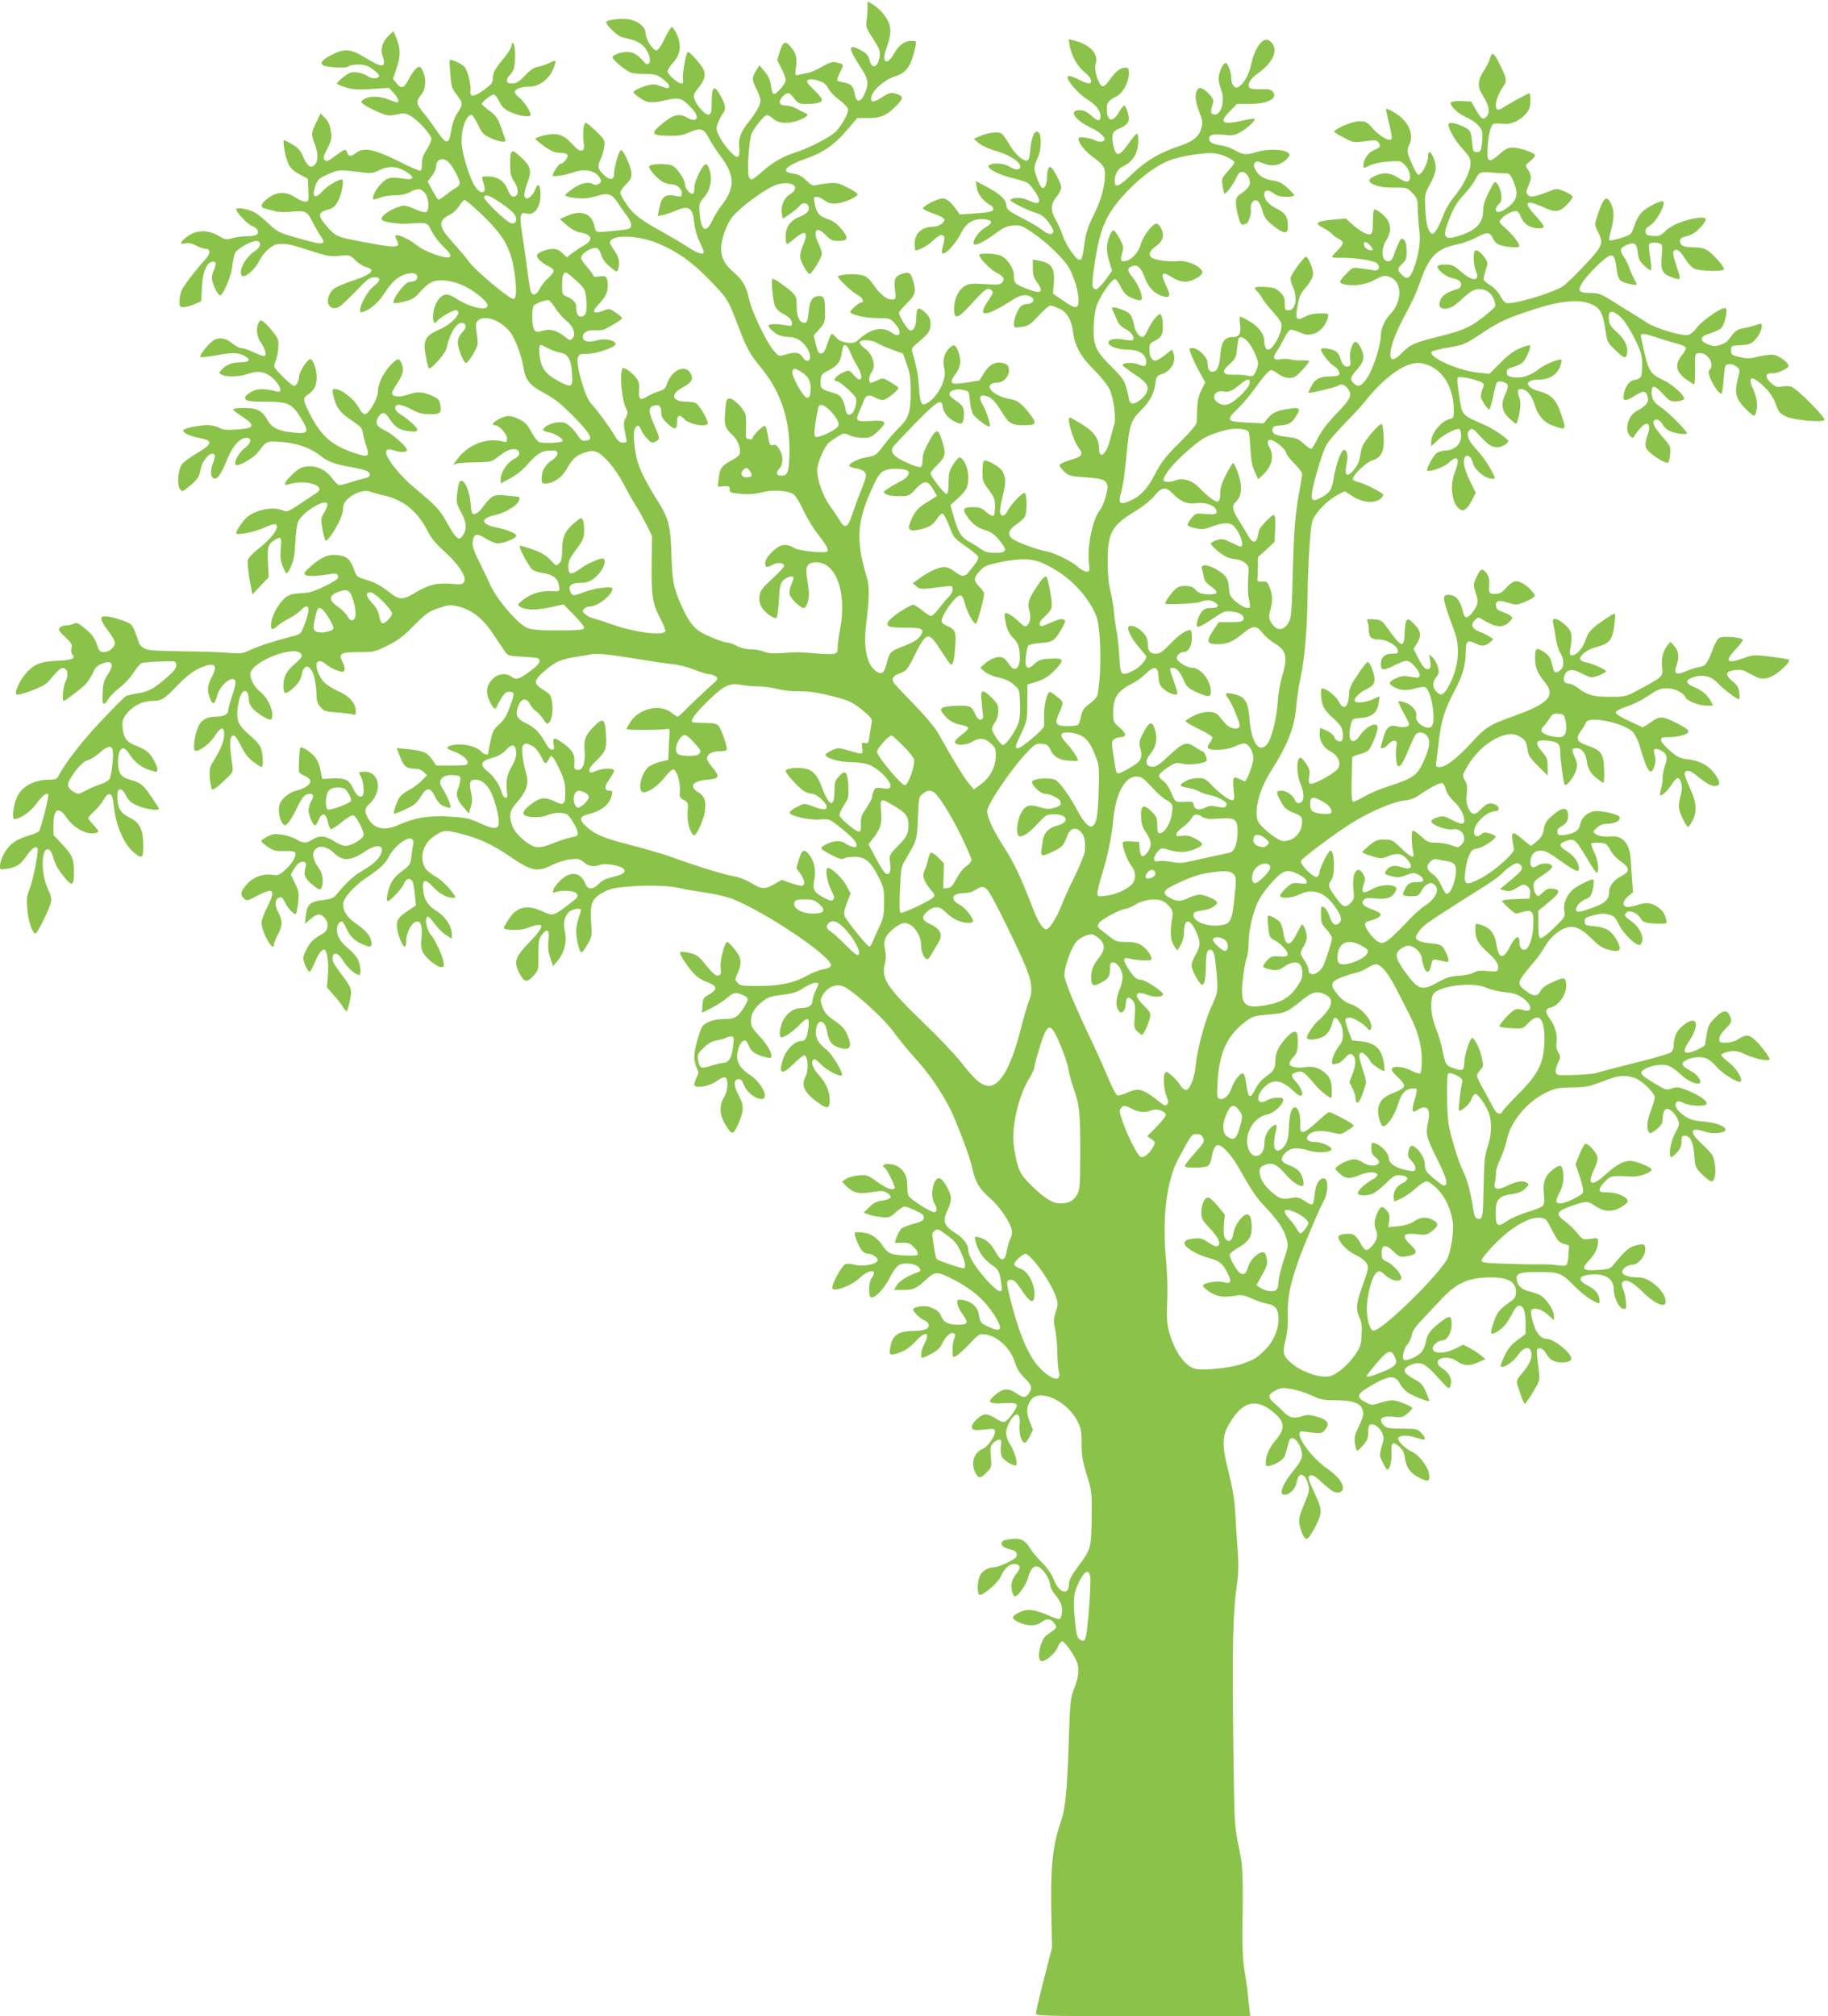 <?xml version="1.0" standalone="no"?>
<!DOCTYPE svg PUBLIC "-//W3C//DTD SVG 20010904//EN"
 "http://www.w3.org/TR/2001/REC-SVG-20010904/DTD/svg10.dtd">
<svg version="1.0" xmlns="http://www.w3.org/2000/svg"
 width="1161pt" height="1280pt" viewBox="0 0 1161 1280"
 preserveAspectRatio="xMidYMid meet">
<g transform="translate(0,1280) scale(0.1,-0.1)"
fill="#8bc34a" stroke="none">
<path d="M5510 12752 c0 -22 -3 -59 -6 -83 -5 -40 -2 -50 40 -114 48 -72 53
-92 35 -144 -16 -45 -45 -42 -56 6 -7 29 -18 43 -48 60 -89 51 -93 23 -14 -96
55 -83 60 -112 29 -179 -25 -55 -52 -54 -61 0 -8 49 -23 66 -68 74 -20 4 -39
9 -43 11 -4 2 4 26 17 54 27 52 28 51 -28 64 -21 4 -42 -3 -85 -28 -31 -19
-75 -38 -97 -41 -22 -4 -48 -9 -58 -12 -17 -5 -18 -1 -11 54 7 62 -1 88 -39
130 -31 34 -44 27 -64 -34 l-17 -56 27 -52 c15 -28 27 -62 27 -75 0 -25 -64
-96 -78 -87 -5 3 -12 27 -16 54 -4 35 -16 60 -40 88 l-33 39 -22 -35 c-27 -45
-26 -56 4 -116 14 -27 25 -60 25 -73 0 -27 -28 -76 -77 -138 -48 -60 -65 -106
-58 -156 3 -23 1 -49 -4 -57 -9 -12 -17 -8 -50 24 -22 22 -53 63 -68 92 -26
50 -27 55 -14 91 8 21 22 49 32 62 22 28 18 56 -18 119 -38 67 -53 53 -53 -54
0 -51 -3 -66 -17 -71 -20 -8 -76 52 -92 97 -8 25 -6 34 21 67 42 53 51 80 38
117 -9 29 -95 126 -103 115 -12 -17 -34 -140 -30 -166 4 -26 2 -33 -11 -33
-21 0 -86 58 -86 77 0 9 15 33 34 54 48 52 56 108 26 178 -13 28 -28 50 -34
49 -6 -2 -27 -36 -46 -76 -22 -46 -41 -72 -51 -72 -23 0 -69 73 -69 110 0 46
-66 90 -135 90 -64 0 -115 -9 -115 -21 0 -19 74 -90 99 -95 80 -18 103 -27
130 -50 37 -31 61 -98 42 -117 -10 -9 -18 -5 -39 19 -33 38 -62 54 -100 54
-40 0 -92 -19 -92 -34 0 -15 81 -83 115 -96 15 -6 57 -10 94 -10 60 0 73 -4
109 -30 23 -17 42 -37 42 -45 0 -19 -7 -19 -59 0 -35 12 -47 12 -89 0 -26 -8
-56 -21 -66 -28 -19 -14 -17 -16 24 -46 49 -36 78 -38 174 -16 78 18 96 13
155 -48 60 -62 42 -102 -29 -62 -51 29 -92 15 -175 -58 -52 -46 -41 -57 61
-59 62 -1 90 3 131 21 73 32 93 26 125 -36 15 -29 49 -82 77 -118 65 -87 82
-153 56 -220 -9 -26 -32 -65 -51 -88 -19 -23 -45 -65 -58 -93 -43 -90 -73 -73
-83 46 -4 49 -2 60 19 85 34 41 45 63 52 110 6 41 -11 106 -29 112 -19 6 -75
-105 -75 -148 0 -27 -4 -39 -14 -39 -18 0 -46 38 -46 62 0 26 -45 94 -74 113
-28 19 -147 17 -153 -2 -5 -15 53 -80 88 -99 15 -7 38 -14 51 -14 35 0 68 -27
68 -56 0 -24 -3 -25 -32 -19 -76 16 -97 0 -113 -89 l-8 -38 34 7 c19 4 54 16
78 26 87 38 110 23 121 -78 4 -41 18 -89 34 -120 14 -29 26 -57 26 -63 0 -21
-42 -8 -104 33 -35 23 -101 62 -146 87 -147 81 -195 116 -238 179 -23 32 -42
68 -42 78 0 10 16 33 35 52 28 26 35 40 35 69 0 38 -46 143 -65 149 -12 4 -45
-109 -45 -151 0 -41 -27 -43 -66 -5 -38 36 -41 56 -19 99 9 16 18 50 22 75 6
46 5 47 -50 101 -31 29 -61 54 -66 54 -14 0 -21 -58 -15 -116 6 -45 4 -55 -10
-60 -13 -5 -31 8 -64 44 -56 60 -96 71 -178 52 -30 -7 -54 -17 -54 -21 0 -4
26 -26 57 -48 45 -32 67 -41 99 -41 28 0 44 -5 48 -15 6 -16 -26 -55 -44 -55
-11 0 -50 -58 -50 -74 0 -11 79 1 132 20 74 26 143 10 169 -38 9 -18 8 -24 -6
-34 -12 -9 -23 -10 -36 -4 -33 18 -74 10 -127 -25 -28 -20 -52 -39 -52 -44 0
-10 59 -21 114 -21 22 0 63 8 92 17 67 21 92 11 131 -49 15 -24 40 -60 56 -80
17 -22 27 -47 25 -60 -3 -21 -10 -24 -83 -31 -152 -15 -139 -18 -151 33 -18
76 -85 99 -174 59 l-44 -20 44 -39 c26 -23 60 -42 80 -45 83 -14 92 -48 23
-87 -27 -15 -60 -38 -75 -50 l-28 -22 -28 27 c-19 18 -39 27 -60 27 -42 0
-102 -25 -102 -43 0 -17 36 -50 74 -68 42 -20 42 -33 1 -71 -21 -18 -46 -50
-56 -70 -20 -38 -41 -48 -55 -26 -5 7 -16 71 -25 143 -9 71 -24 177 -33 234
-18 111 -12 138 25 126 51 -16 91 35 92 117 1 60 -16 82 -31 41 -20 -58 -72
-86 -72 -39 0 13 10 49 21 80 27 70 20 99 -37 153 -65 63 -74 59 -74 -35 0
-67 4 -83 26 -115 30 -45 30 -90 -1 -95 -16 -2 -25 8 -41 46 -23 55 -66 82
-129 82 -34 0 -37 -2 -30 -22 19 -61 18 -78 -4 -78 -13 0 -30 14 -45 38 -30
45 -76 188 -83 258 -9 88 24 194 62 194 6 0 25 -28 41 -62 25 -54 35 -64 79
-84 49 -23 95 -31 95 -16 0 4 -12 40 -27 81 -23 64 -33 78 -75 108 -26 19 -48
39 -48 43 0 13 60 60 76 60 8 0 23 -20 35 -44 16 -34 31 -49 65 -65 59 -28
134 -39 134 -20 0 22 -42 85 -72 109 -16 12 -28 28 -28 36 0 19 41 34 94 34
58 0 120 45 147 106 26 63 24 67 -18 46 -21 -11 -55 -22 -76 -26 -27 -5 -50
-20 -84 -57 -38 -39 -54 -49 -80 -49 -26 0 -33 4 -33 19 0 10 7 25 16 32 9 7
21 25 26 39 13 33 12 150 -1 163 -8 8 -11 5 -11 -10 0 -12 -22 -48 -48 -80
-60 -72 -72 -94 -72 -132 0 -25 -9 -37 -55 -71 -61 -45 -92 -49 -87 -10 5 44
-18 133 -39 157 -20 20 -86 50 -93 41 -2 -1 0 -42 4 -90 6 -80 10 -91 43 -133
39 -50 39 -57 -1 -118 -15 -21 -30 -66 -36 -105 -15 -93 -31 -93 -94 0 -27 40
-66 93 -86 116 -43 52 -45 70 -11 110 30 36 34 106 9 153 -14 28 -17 30 -37
17 -12 -8 -35 -39 -50 -69 -31 -61 -50 -67 -80 -26 l-21 27 23 68 c27 76 25
128 -4 196 l-16 38 -29 -27 c-40 -38 -55 -86 -41 -127 27 -78 3 -83 -101 -19
-97 60 -136 65 -215 26 -61 -31 -81 -51 -65 -67 16 -16 157 -24 166 -9 4 6 31
11 60 11 43 0 61 -6 95 -31 23 -16 41 -35 38 -42 -6 -20 -45 -19 -75 1 -15 11
-46 21 -68 23 -34 3 -48 -3 -83 -30 -22 -18 -41 -36 -41 -41 0 -5 26 -16 57
-25 46 -14 79 -16 165 -10 l108 7 30 -32 c28 -30 39 -60 23 -60 -5 0 -33 9
-63 21 -58 22 -121 20 -155 -5 -16 -12 -16 -14 11 -33 16 -11 56 -32 89 -46
54 -22 65 -24 113 -14 46 10 57 9 88 -8 48 -26 134 -121 134 -148 0 -12 -14
-42 -30 -67 -21 -32 -30 -57 -30 -87 0 -23 -4 -44 -9 -47 -5 -3 -67 23 -137
59 -154 77 -224 92 -270 56 -33 -26 -51 -27 -59 -1 -9 27 -15 26 -76 -20 -45
-34 -56 -38 -67 -26 -11 11 -9 23 17 72 26 53 29 65 22 112 -5 37 -16 61 -36
82 l-29 30 -28 -58 c-33 -69 -33 -73 -7 -142 22 -58 20 -109 -6 -130 -24 -20
-43 -4 -69 53 -18 42 -33 59 -69 80 -25 15 -49 27 -53 27 -11 0 6 -103 26
-146 14 -32 30 -48 71 -70 l54 -29 3 -72 c3 -70 2 -73 -20 -73 -13 0 -41 12
-63 27 -58 39 -119 37 -174 -6 -48 -38 -52 -58 -13 -67 15 -3 41 -10 59 -15
17 -6 65 -7 107 -3 88 8 96 4 132 -67 13 -26 35 -64 49 -85 41 -60 23 -63
-132 -19 -134 38 -140 41 -198 96 -33 31 -74 64 -91 72 -41 21 -114 33 -114
19 0 -21 73 -97 103 -108 34 -12 48 -41 25 -55 -7 -5 -34 -9 -60 -9 -26 0 -67
-5 -92 -12 -40 -11 -47 -9 -89 15 -66 39 -139 38 -195 -3 -49 -36 -55 -54 -13
-45 20 4 41 0 67 -14 21 -12 49 -21 61 -21 32 0 30 -32 -3 -67 -48 -51 -131
-158 -147 -190 -10 -18 -17 -50 -17 -73 0 -37 2 -40 28 -40 15 0 46 9 68 19
l42 19 4 84 c4 97 29 161 66 166 26 4 28 -11 7 -61 -10 -24 -12 -44 -6 -64 14
-48 41 -94 52 -88 22 14 67 124 74 180 3 33 11 71 16 85 10 28 100 80 137 80
34 0 29 -41 -7 -63 -61 -36 -111 -131 -84 -158 16 -16 82 39 107 90 32 63 87
111 129 112 54 2 68 -1 196 -42 112 -36 130 -40 188 -33 64 6 65 6 101 -29 20
-20 49 -39 65 -42 64 -16 42 -44 -63 -80 -122 -42 -147 -55 -165 -90 -33 -59
3 -112 57 -84 13 6 61 52 108 100 73 77 90 89 118 89 42 0 42 -21 -1 -54 -55
-42 -117 -176 -78 -168 45 10 103 58 140 116 47 75 88 112 140 126 46 12 71 5
71 -20 0 -19 -19 -30 -50 -30 -29 0 -115 -118 -99 -134 3 -3 32 1 64 9 50 11
67 21 99 57 54 61 84 78 137 78 89 0 188 -44 270 -121 55 -51 18 -73 -74 -43
-28 9 -71 30 -94 45 -23 16 -52 29 -66 29 -46 0 -87 -70 -87 -147 0 -33 13
-43 26 -22 11 18 97 69 116 69 55 0 -15 -85 -101 -122 -91 -39 -106 -68 -87
-168 7 -39 16 -74 20 -78 12 -11 104 92 111 124 20 92 62 164 96 164 29 0 35
-28 11 -53 -40 -43 -44 -71 -18 -140 13 -34 28 -62 34 -62 17 0 75 96 76 125
0 14 -3 48 -8 76 -6 41 -4 54 9 68 39 39 137 7 199 -65 35 -41 77 -148 91
-234 14 -80 38 -110 132 -161 71 -39 107 -68 191 -153 108 -112 123 -143 71
-149 -21 -2 -31 4 -48 32 -12 19 -36 47 -54 62 -27 22 -38 25 -79 22 -43 -5
-88 -29 -88 -48 0 -4 15 -11 33 -14 44 -8 102 -45 90 -57 -11 -11 -119 -15
-148 -6 -11 4 -33 33 -50 64 -24 46 -39 62 -75 80 -56 28 -81 28 -130 3 -41
-21 -52 -40 -24 -40 25 0 74 -56 74 -84 0 -24 -3 -26 -27 -19 -106 27 -224
-21 -294 -119 l-22 -30 24 8 c13 5 67 8 119 9 76 0 101 4 120 18 14 10 41 29
60 43 42 30 93 30 98 -1 2 -14 -8 -26 -35 -40 -42 -22 -83 -85 -83 -127 l0
-27 61 32 c37 20 80 54 111 90 59 68 92 87 148 87 33 0 40 -3 40 -20 0 -12
-15 -30 -39 -46 -41 -27 -61 -65 -61 -115 0 -24 4 -29 25 -29 47 0 102 37 131
87 40 71 62 91 116 109 41 13 54 14 79 4 45 -19 121 -109 169 -202 24 -45 58
-107 76 -135 19 -29 50 -85 70 -124 l35 -71 -2 -182 c-2 -205 5 -248 57 -347
20 -37 33 -73 29 -78 -17 -29 -198 -5 -332 43 -54 19 -110 37 -124 40 -15 3
-37 14 -50 25 -20 16 -21 21 -10 35 7 9 25 16 40 16 47 0 141 74 141 113 0 16
-103 6 -168 -18 -85 -31 -86 -31 -100 0 -16 36 7 55 67 55 34 0 56 7 80 25 52
38 87 106 65 128 -10 10 -100 -28 -146 -62 -60 -44 -78 -42 -78 12 0 33 8 52
39 94 55 72 61 86 61 137 0 49 -7 76 -21 76 -5 0 -30 -19 -54 -41 -50 -46 -65
-85 -65 -171 0 -38 -5 -62 -16 -72 -21 -21 -21 -21 -60 21 -24 26 -56 45 -111
65 -42 15 -79 25 -82 22 -8 -7 56 -128 78 -148 10 -9 36 -19 57 -22 82 -12
110 -35 116 -94 3 -24 1 -25 -53 -23 -65 3 -124 -15 -174 -53 -42 -32 -43 -37
-10 -52 37 -17 108 -15 192 5 l72 16 66 -67 c36 -36 65 -73 65 -81 0 -12 -20
-15 -107 -17 -147 -2 -212 2 -248 13 -57 17 -198 179 -241 275 -14 32 -46 99
-70 147 -34 66 -44 97 -42 124 5 55 25 61 83 24 28 -18 62 -31 79 -31 36 0
116 34 116 49 0 14 -63 40 -130 53 -98 19 -100 58 -5 78 62 13 140 60 150 90
4 12 5 23 3 24 -1 2 -38 6 -81 10 -87 7 -92 4 -157 -82 -14 -19 -34 -34 -45
-35 -18 -2 -21 6 -26 70 -7 70 -31 132 -55 140 -15 5 -23 -16 -31 -85 -6 -50
-3 -61 27 -117 35 -65 37 -109 5 -151 -21 -29 -41 -11 -96 88 -48 85 -67 105
-209 223 -72 60 -149 150 -171 199 -18 38 -1 52 42 37 39 -14 76 -14 84 -1 9
14 -83 99 -134 124 -59 28 -71 48 -51 84 24 41 45 39 74 -7 34 -53 66 -73 127
-79 40 -4 49 -2 49 11 0 15 -56 65 -112 100 -16 10 -28 26 -28 37 0 29 37 26
105 -10 45 -24 70 -30 116 -30 67 0 75 8 65 64 -6 29 -14 37 -56 55 -59 25
-90 26 -151 5 -50 -18 -99 -13 -99 10 0 8 16 37 35 66 36 54 42 81 25 124 -13
35 -27 33 -70 -13 -46 -48 -80 -120 -80 -167 0 -44 -57 -143 -82 -144 -10 0
-26 16 -37 38 -29 57 -112 122 -154 122 -16 0 -18 -5 -12 -32 17 -80 41 -115
114 -164 61 -41 71 -51 76 -83 3 -20 13 -58 22 -84 22 -67 12 -73 -76 -43
-145 49 -211 107 -283 248 -44 87 -46 101 -13 122 41 27 58 62 56 116 -1 51
-23 110 -41 110 -17 0 -70 -82 -70 -107 0 -31 -17 -63 -33 -63 -7 0 -39 27
-72 60 -59 60 -59 60 -46 93 8 17 16 57 18 87 4 53 2 58 -37 108 -23 29 -51
57 -61 63 -16 8 -21 5 -30 -18 -14 -36 -6 -86 20 -121 11 -16 23 -40 26 -55 9
-35 -6 -35 -77 -2 -29 14 -63 25 -75 25 -12 0 -35 12 -52 26 -43 36 -82 45
-118 27 -30 -14 -100 -99 -90 -110 3 -2 36 1 74 7 122 22 159 23 197 5 53 -26
47 -45 -14 -45 -54 0 -94 -15 -123 -48 -18 -20 -18 -21 2 -31 28 -16 111 -14
161 4 58 20 96 19 136 -6 62 -38 102 -119 52 -105 -86 24 -138 20 -182 -15
-21 -17 -24 -24 -15 -35 8 -10 39 -14 120 -14 148 0 172 -11 228 -100 57 -93
52 -105 -37 -97 -96 8 -144 29 -171 77 -35 63 -67 80 -150 80 -39 0 -71 -4
-71 -8 0 -5 22 -23 49 -40 97 -64 92 -81 -26 -89 -62 -4 -86 -2 -111 11 -17 9
-48 17 -69 17 -46 2 -151 -19 -158 -31 -9 -15 37 -38 103 -51 87 -16 83 -38
-18 -97 -41 -24 -83 -55 -94 -69 -25 -33 -33 -131 -13 -158 14 -19 16 -18 61
19 52 43 61 56 71 109 12 61 70 119 89 88 3 -5 -1 -25 -9 -45 -20 -48 -19 -95
2 -103 23 -9 46 23 85 118 36 88 81 139 123 139 37 0 32 -33 -11 -65 -38 -29
-71 -92 -57 -106 14 -14 113 42 142 80 56 73 52 72 149 65 97 -7 183 -37 244
-85 50 -40 90 -55 191 -73 47 -8 95 -20 107 -26 29 -15 25 -39 -8 -45 -15 -3
-55 -14 -89 -25 -34 -11 -68 -20 -77 -20 -8 0 -27 18 -43 39 -36 51 -89 81
-143 81 -50 0 -74 -12 -122 -61 -44 -43 -50 -65 -15 -54 43 14 104 17 146 5
49 -13 64 -37 35 -57 -10 -7 -57 -38 -104 -69 -81 -54 -86 -56 -115 -44 -64
28 -185 1 -235 -52 -26 -27 -60 -79 -60 -92 0 -17 107 3 171 31 35 16 70 28
77 25 35 -11 -16 -86 -109 -158 -33 -25 -62 -56 -65 -70 -3 -13 2 -68 11 -121
l18 -97 52 55 52 55 -5 95 c-5 103 1 118 56 148 28 15 32 6 25 -64 -4 -47 -1
-74 12 -109 10 -25 21 -46 26 -46 4 0 18 21 29 48 16 35 23 74 26 151 3 62 11
115 19 132 35 67 185 152 185 105 0 -8 -10 -31 -22 -52 -20 -34 -21 -42 -10
-102 6 -35 15 -69 20 -74 5 -5 25 16 49 54 44 71 63 118 63 158 0 54 112 120
169 99 13 -5 54 -16 92 -25 123 -28 212 -101 277 -229 21 -42 53 -80 107 -128
88 -80 140 -159 123 -190 -9 -18 -17 -19 -87 -13 -89 7 -141 -7 -231 -61 -71
-43 -96 -42 -156 6 -61 47 -84 60 -154 82 -52 16 -56 19 -72 65 -24 65 -45 83
-104 90 -59 7 -103 -12 -174 -75 -38 -34 -43 -42 -30 -51 14 -10 79 -8 161 6
38 6 53 -4 44 -28 -3 -7 -42 -31 -87 -52 -64 -31 -94 -40 -146 -42 -77 -3
-102 -18 -149 -87 -31 -47 -51 -117 -38 -137 5 -8 16 -3 34 13 14 14 49 36 76
50 28 14 61 37 74 51 54 57 66 18 27 -85 -21 -57 -28 -65 -57 -73 -120 -30
-222 -63 -279 -88 -60 -28 -70 -29 -140 -23 -41 4 -175 9 -298 10 -187 3 -227
6 -248 20 -14 9 -27 22 -29 28 -43 125 -43 125 -101 146 -71 27 -130 36 -138
22 -8 -13 5 -39 50 -98 19 -25 34 -53 34 -64 0 -28 -36 -59 -69 -59 -26 0 -31
5 -46 50 -12 38 -30 61 -70 96 -46 38 -57 44 -74 35 -11 -6 -33 -11 -49 -11
-16 0 -35 -7 -42 -15 -11 -13 -5 -22 34 -59 40 -37 46 -47 40 -70 -4 -16 -1
-32 6 -42 22 -25 -2 -35 -98 -39 -108 -5 -150 -23 -203 -87 -36 -43 -67 -114
-55 -126 13 -13 177 49 199 76 73 85 81 93 101 90 27 -4 33 -46 12 -87 -15
-28 -23 -121 -11 -121 10 0 108 76 138 105 15 16 36 48 47 72 14 33 28 48 56
59 67 28 84 -3 37 -71 -22 -32 -28 -54 -31 -112 -5 -81 5 -92 37 -40 11 17 43
50 72 72 29 22 67 63 86 92 18 29 41 57 51 62 15 8 146 15 210 12 6 -1 12 -12
12 -25 0 -17 -16 -39 -52 -70 -88 -77 -121 -96 -188 -107 -35 -5 -71 -14 -81
-19 -10 -6 -82 -79 -161 -162 -123 -131 -223 -261 -267 -345 -10 -19 -20 -23
-59 -23 -97 0 -177 -45 -206 -115 -21 -50 -31 -135 -15 -135 36 0 103 46 140
97 39 53 64 72 76 60 7 -7 -46 -216 -59 -234 -5 -6 -40 -21 -78 -32 -75 -23
-118 -57 -150 -122 -11 -21 -20 -50 -20 -65 0 -26 1 -26 42 -20 65 11 90 27
128 84 33 50 70 70 70 37 0 -44 -34 -207 -52 -250 -17 -42 -20 -61 -14 -130 7
-76 30 -145 51 -152 11 -3 89 154 99 200 5 20 -1 45 -20 85 -45 97 -43 259 3
250 10 -2 22 -20 29 -44 16 -55 30 -80 71 -131 50 -63 63 -58 63 26 0 90 -10
113 -76 182 l-54 58 0 65 c0 101 32 120 82 47 49 -73 139 -118 194 -97 14 5
10 13 -20 46 -20 22 -36 43 -36 46 0 4 19 25 43 48 23 22 50 56 59 74 12 22
24 32 35 30 15 -3 20 -21 29 -97 14 -111 65 -224 123 -272 54 -44 61 -40 61
41 0 101 -20 145 -81 176 -62 31 -81 60 -83 126 -1 42 2 53 16 56 12 2 24 -10
38 -38 17 -33 32 -47 76 -66 49 -22 134 -33 134 -18 0 3 -23 38 -50 78 -52 76
-65 86 -140 108 -53 15 -70 42 -70 111 0 87 32 113 68 55 31 -50 73 -86 121
-103 24 -8 47 -15 52 -15 26 0 -12 90 -53 126 -12 11 -44 28 -69 38 -61 22
-81 46 -89 107 -5 37 -2 56 10 77 39 63 109 102 180 102 56 0 73 11 160 101
51 52 93 86 130 103 100 47 129 30 86 -51 -30 -55 -32 -89 -11 -139 18 -43 28
-38 45 21 19 69 100 132 116 91 3 -8 -6 -48 -20 -90 -14 -41 -26 -84 -26 -95
0 -26 -28 -41 -80 -41 -58 0 -95 -22 -113 -69 -22 -55 -32 -137 -18 -146 20
-12 90 39 124 90 40 62 62 66 61 10 -1 -41 -24 -98 -70 -170 -22 -35 -24 -48
-21 -103 3 -35 9 -68 14 -73 6 -6 34 13 72 50 63 58 63 59 57 102 -21 140 -19
189 9 189 9 0 28 -28 46 -65 22 -47 44 -75 76 -100 25 -19 50 -35 54 -35 12 0
11 67 -1 112 -7 26 -29 52 -72 89 -76 66 -88 94 -78 177 9 75 34 120 56 101 8
-6 14 -26 14 -43 0 -41 22 -71 78 -107 59 -37 72 -37 72 3 0 45 -36 114 -75
144 -36 27 -65 79 -65 114 0 77 284 189 323 128 9 -14 3 -24 -36 -59 -59 -51
-77 -85 -77 -144 0 -57 15 -58 69 -7 26 24 42 50 46 74 14 77 56 73 80 -7 8
-29 15 -78 15 -108 0 -44 5 -61 25 -85 22 -27 32 -30 102 -35 43 -3 88 -9 101
-12 19 -6 22 -4 22 20 0 47 -35 90 -97 120 -82 38 -111 61 -133 105 -40 78
-16 120 40 73 32 -27 99 -55 112 -46 12 7 9 31 -8 64 -25 50 -8 59 106 59 94
0 101 1 181 41 67 33 101 59 169 128 76 77 92 89 156 110 64 22 75 23 123 11
88 -21 159 -77 225 -177 32 -48 66 -99 76 -113 16 -23 25 -25 116 -30 90 -5
99 -7 101 -25 2 -14 -16 -34 -61 -67 -67 -51 -89 -57 -120 -33 -32 24 -80 19
-114 -13 -43 -40 -50 -89 -21 -146 24 -49 36 -56 46 -28 4 9 18 34 31 55 20
30 31 37 51 35 31 -4 31 -10 -3 -102 -19 -52 -36 -79 -66 -105 -35 -32 -42
-45 -55 -109 -8 -40 -15 -75 -15 -78 0 -10 -29 -2 -41 12 -33 39 -133 60 -197
40 -32 -10 -27 -20 16 -35 53 -20 92 -49 92 -72 0 -17 -8 -19 -99 -19 l-100 0
-28 40 c-32 45 -58 55 -156 64 l-67 7 20 -53 c24 -63 41 -78 92 -78 25 0 45
-7 59 -21 l21 -21 -34 -35 c-18 -19 -54 -45 -79 -58 -25 -13 -53 -34 -61 -47
-18 -28 -42 -97 -35 -104 2 -2 34 10 71 27 56 26 73 40 98 80 39 64 60 64 92
0 18 -35 34 -52 57 -60 18 -6 34 -11 37 -11 12 0 -10 63 -38 109 -26 41 -29
54 -20 70 12 24 43 34 91 29 29 -3 34 -7 33 -28 -1 -14 -7 -39 -14 -56 -17
-40 -8 -71 34 -119 l34 -40 13 43 c9 33 10 54 1 92 -14 61 -8 80 28 80 59 0
105 -63 135 -186 31 -131 14 -145 -107 -90 -68 31 -89 35 -196 42 -131 7 -215
-6 -320 -53 -93 -41 -160 -25 -197 47 -22 42 -19 58 15 90 80 75 61 200 -31
200 -21 0 -39 -2 -39 -4 0 -2 7 -17 15 -32 16 -32 20 -110 6 -118 -18 -11 -39
6 -57 46 -26 57 -49 69 -129 66 l-68 -3 -12 58 c-8 39 -21 67 -41 88 -33 35
-81 63 -87 51 -5 -7 -11 -122 -8 -150 0 -7 17 -20 36 -28 64 -26 39 -69 -54
-94 -50 -13 -97 -54 -107 -94 -8 -33 2 -86 20 -112 14 -18 15 -18 34 -1 11 10
34 48 52 85 39 82 56 102 87 102 26 0 29 -14 8 -50 -8 -14 -14 -38 -15 -53 0
-32 27 -97 41 -97 5 0 15 16 24 36 20 48 46 43 57 -11 5 -22 13 -44 17 -48 5
-5 35 12 70 42 38 31 67 48 77 44 18 -7 64 -94 64 -122 0 -25 -75 -71 -116
-71 -16 0 -49 14 -73 30 -52 35 -94 38 -136 10 -38 -25 -59 -25 -101 0 -18 12
-58 25 -89 30 -49 8 -63 6 -96 -11 -21 -10 -39 -24 -39 -29 0 -5 19 -22 42
-37 35 -24 50 -28 105 -26 46 1 66 -2 69 -12 8 -20 -20 -68 -65 -108 -37 -33
-45 -37 -79 -31 -58 9 -119 -12 -158 -54 -45 -49 -51 -70 -26 -94 19 -20 20
-20 90 17 103 54 115 37 57 -79 -19 -39 -35 -81 -34 -95 2 -62 79 -195 79
-137 0 8 11 36 25 62 30 57 31 87 5 137 -26 47 -26 83 0 97 17 9 22 5 39 -27
10 -21 30 -49 44 -61 29 -28 31 -25 42 69 5 49 2 64 -21 112 l-27 55 19 32
c23 39 46 55 67 47 13 -5 14 -12 6 -42 -12 -43 1 -69 57 -111 29 -23 37 -25
45 -13 16 25 10 90 -11 119 -51 72 -54 116 -10 140 24 13 75 -6 104 -38 10
-12 33 -26 51 -32 37 -12 82 2 145 45 76 52 129 40 97 -22 -19 -36 -48 -61
-120 -104 -52 -30 -98 -73 -162 -151 -16 -20 -34 -26 -82 -32 -82 -9 -102 -27
-110 -96 l-6 -55 24 21 c49 43 68 48 95 23 36 -34 33 -85 -7 -107 -58 -32 -82
-55 -105 -105 -22 -48 -22 -51 -6 -93 9 -23 22 -43 27 -44 6 -1 21 27 35 61
24 59 51 91 65 77 15 -15 24 -89 18 -160 l-6 -77 42 -48 c24 -26 50 -60 59
-75 9 -16 19 -28 23 -28 8 0 29 89 29 121 0 27 -14 52 -72 128 -35 46 -48 71
-46 90 5 42 37 33 68 -19 24 -41 79 -90 101 -90 14 0 10 57 -5 94 -8 18 -35
51 -61 72 -53 44 -75 80 -75 122 0 27 15 52 32 52 5 0 17 -19 27 -42 22 -51
53 -81 103 -103 49 -20 58 -19 58 5 0 39 -30 79 -90 120 -64 44 -90 81 -90
130 0 39 68 115 155 173 80 53 113 85 136 129 36 71 130 138 150 107 5 -8 7
-19 4 -26 -2 -6 -7 -39 -11 -72 -6 -59 -8 -62 -61 -102 -56 -42 -75 -73 -92
-148 -6 -30 -6 -41 3 -41 17 0 90 79 104 113 12 29 33 35 50 15 6 -7 13 -45
17 -85 l7 -71 -56 -38 c-61 -40 -72 -62 -61 -122 8 -45 34 -102 46 -102 5 0 9
13 9 29 0 63 37 131 71 131 24 0 33 -37 26 -110 -4 -44 -1 -67 11 -89 21 -38
88 -91 115 -91 17 0 19 5 14 33 -6 40 -49 133 -77 168 -33 39 -46 119 -20 119
5 0 23 -20 41 -45 17 -24 49 -56 70 -70 l39 -25 0 31 c0 50 -43 113 -101 148
-55 35 -79 76 -82 144 -3 55 16 57 61 9 42 -45 89 -72 127 -72 25 0 25 1 -17
54 -24 30 -64 66 -90 80 -26 15 -54 37 -63 49 -44 62 -21 158 48 205 63 43 73
44 166 21 122 -30 210 -71 328 -152 129 -88 167 -95 259 -49 32 16 84 32 115
36 51 6 59 5 87 -18 32 -27 64 -32 106 -16 32 12 130 -6 148 -27 17 -21 -6
-36 -75 -52 -36 -8 -63 -21 -82 -41 -37 -39 -72 -39 -86 -3 -29 76 -92 86
-157 26 -22 -21 -44 -49 -47 -61 -6 -22 -5 -23 17 -15 36 13 119 8 129 -8 14
-22 12 -25 -52 -74 -93 -70 -98 -72 -164 -41 -100 45 -160 31 -214 -50 -17
-26 -31 -51 -31 -54 0 -17 103 -19 143 -4 122 46 126 23 17 -91 -90 -94 -98
-120 -60 -196 29 -56 47 -59 87 -16 33 36 33 37 33 136 0 84 3 102 21 125 36
46 51 35 43 -33 -5 -44 -2 -72 11 -112 l18 -53 29 34 c42 51 60 120 47 181
-13 58 -6 95 23 127 21 21 78 32 78 13 0 -5 -7 -28 -15 -51 -8 -23 -15 -60
-15 -80 0 -55 22 -141 34 -137 6 2 24 26 39 53 27 47 28 53 22 141 -8 118 5
149 77 188 42 23 69 29 172 37 123 10 249 5 321 -12 22 -6 89 -17 149 -26 60
-8 136 -26 170 -38 211 -80 653 -378 634 -428 -4 -9 -25 -18 -50 -22 -23 -4
-70 -22 -103 -41 -83 -46 -173 -65 -309 -65 -100 0 -115 2 -131 20 -17 19 -17
21 0 61 29 64 25 99 -19 152 -21 26 -42 47 -46 47 -17 0 -48 -117 -43 -162 4
-36 2 -46 -11 -51 -18 -7 -35 7 -98 85 -30 37 -47 48 -87 58 -28 6 -55 9 -60
5 -12 -7 55 -108 99 -149 14 -14 48 -33 75 -43 62 -23 65 -45 10 -76 -37 -21
-40 -26 -43 -70 l-3 -47 63 32 c35 18 80 47 101 66 39 34 53 35 105 10 29 -15
28 -25 -7 -80 -37 -58 -55 -68 -126 -68 -62 0 -120 -22 -136 -51 -21 -39 -49
-146 -49 -187 0 -24 7 -56 15 -72 14 -27 14 -33 0 -60 -8 -16 -15 -37 -15 -46
0 -26 90 -14 138 20 57 39 72 35 72 -20 0 -30 -8 -59 -22 -82 -30 -48 -28
-108 5 -164 45 -77 52 -78 83 -11 39 86 41 122 10 180 -35 65 -39 107 -9 111
18 3 26 -5 38 -36 17 -42 57 -77 99 -88 69 -17 25 94 -59 150 -65 43 -89 84
-82 138 6 47 32 89 50 82 7 -2 19 -20 25 -38 12 -33 50 -57 115 -70 20 -5 27
-3 27 9 0 28 -31 79 -81 132 -40 42 -49 58 -49 88 0 49 21 86 71 125 35 28 54
35 128 44 70 9 96 17 135 44 27 17 60 32 73 32 28 0 28 2 3 -51 -11 -24 -20
-54 -20 -66 0 -27 -27 -43 -70 -43 -41 0 -80 -23 -107 -63 -26 -39 -39 -112
-23 -122 13 -8 73 31 120 80 50 51 63 47 55 -17 -9 -69 -20 -88 -50 -88 -36 0
-91 -54 -109 -107 -34 -101 -13 -114 63 -39 31 31 62 56 68 56 26 0 31 -96 7
-141 -28 -54 0 -104 93 -167 49 -34 63 -29 63 22 0 58 -23 111 -71 163 -38 41
-51 85 -30 98 6 3 26 -12 45 -32 33 -36 121 -82 133 -70 12 13 -63 138 -99
164 -52 40 -72 77 -65 125 10 76 59 65 71 -15 10 -58 29 -84 75 -98 72 -22 87
2 52 84 -15 34 -34 55 -79 86 -47 32 -64 50 -77 85 -15 40 -16 46 -1 75 30 57
94 81 144 53 72 -40 255 -208 308 -284 30 -42 94 -120 144 -175 79 -87 154
-196 211 -305 41 -80 130 -314 143 -378 20 -95 45 -137 115 -198 61 -53 127
-151 138 -202 3 -15 -1 -38 -8 -51 -8 -13 -18 -49 -24 -79 -13 -72 -36 -74
-73 -6 -29 53 -61 80 -106 91 -27 6 -28 5 -21 -22 16 -65 52 -118 101 -151 50
-35 54 -42 67 -147 5 -44 -32 -24 -103 56 -70 80 -109 145 -110 182 0 36 -32
78 -81 108 -74 46 -85 78 -49 149 11 22 20 54 20 73 0 38 -52 127 -75 127 -38
0 -59 -110 -30 -160 18 -32 19 -49 1 -56 -16 -6 -152 79 -165 104 -5 9 -9 40
-8 67 1 80 -49 135 -123 135 -30 0 -40 -13 -20 -25 15 -10 70 -122 63 -129
-16 -15 -50 -3 -110 40 -61 44 -68 46 -118 42 -29 -3 -65 -12 -80 -22 l-27
-18 22 -23 c45 -48 83 -58 165 -44 66 10 77 10 100 -5 37 -24 26 -40 -30 -48
-37 -5 -57 -15 -84 -42 l-35 -35 30 -11 c16 -7 53 -14 81 -17 50 -5 55 -4 93
31 22 20 47 36 56 36 8 0 40 -12 70 -26 44 -21 54 -30 52 -47 -2 -15 -17 -24
-67 -37 -34 -10 -69 -24 -77 -31 -17 -18 -46 -89 -37 -90 5 0 26 0 49 1 31 1
46 -4 67 -26 31 -31 35 -54 10 -55 -58 -3 -132 3 -155 13 -15 5 -37 25 -48 44
-32 51 -74 81 -124 88 -25 4 -50 5 -55 1 -11 -6 22 -91 46 -117 9 -10 26 -18
37 -18 29 0 66 -28 60 -44 -9 -24 -95 -39 -143 -26 -23 6 -50 8 -60 5 -25 -8
-97 -143 -83 -157 19 -19 122 21 172 68 63 59 120 58 75 -2 -17 -22 -20 -110
-4 -120 21 -12 84 52 119 121 20 41 46 76 61 84 35 19 115 7 129 -20 9 -15 7
-20 -7 -25 -64 -21 -125 -59 -138 -85 l-16 -29 56 0 c66 0 84 8 148 67 54 51
71 51 162 5 124 -62 205 -131 267 -226 61 -94 51 -119 -30 -81 -55 25 -57 28
-66 86 -7 42 -49 78 -102 86 -31 5 -34 3 -34 -19 0 -14 14 -44 30 -66 45 -63
41 -72 -30 -72 -61 0 -91 17 -105 61 -7 21 -40 43 -78 53 -36 9 -97 -3 -97
-18 0 -15 48 -61 73 -69 9 -4 20 -14 24 -23 10 -28 -25 -44 -93 -44 -100 0
-137 -27 -150 -109 -8 -47 -2 -50 67 -26 28 10 61 34 91 65 68 74 99 66 58
-15 -21 -42 -26 -85 -10 -85 6 0 32 12 59 27 36 19 54 37 67 66 21 45 59 76
75 60 8 -8 7 -17 0 -31 -6 -11 -11 -44 -11 -72 0 -49 1 -50 23 -39 12 6 50 40
84 76 59 63 64 66 101 61 82 -12 166 -93 192 -188 9 -30 28 -59 56 -87 47 -46
53 -66 28 -101 -20 -28 -35 -28 -80 3 -53 36 -87 31 -141 -18 -44 -40 -31 -50
59 -46 70 3 83 1 86 -12 4 -20 -58 -103 -80 -107 -8 -2 -33 8 -53 22 -21 15
-50 26 -64 26 -35 0 -97 -61 -87 -86 5 -14 16 -16 76 -10 66 7 70 6 70 -14 0
-31 -48 -97 -81 -110 -54 -23 -74 -92 -44 -150 20 -38 34 -38 73 3 31 32 31
34 26 98 -6 59 -4 69 15 88 11 11 28 21 37 21 14 0 16 -8 11 -41 -3 -23 0 -53
6 -66 12 -27 83 -68 92 -54 10 16 -11 85 -38 128 -33 52 -34 93 -5 144 40 72
72 63 64 -18 -5 -55 12 -113 34 -113 5 0 19 18 31 41 l20 41 -21 53 c-24 60
-21 98 11 140 56 70 228 -11 292 -137 23 -46 27 -65 27 -144 0 -75 6 -110 32
-195 31 -99 33 -111 32 -251 -2 -214 -4 -223 -80 -324 -48 -65 -64 -95 -64
-119 0 -77 -63 -61 -96 25 -14 36 -40 74 -76 110 -30 30 -65 72 -77 93 -34 56
-68 67 -150 51 -52 -11 -33 -50 32 -63 23 -5 33 -13 35 -28 3 -18 -8 -28 -57
-53 -33 -16 -72 -30 -86 -30 -41 0 -82 -27 -94 -61 -14 -40 -14 -106 -1 -114
17 -11 117 73 135 113 26 55 54 82 87 82 39 0 45 -24 15 -60 -14 -16 -28 -42
-31 -57 -7 -34 6 -88 21 -88 20 0 73 77 84 121 14 56 40 80 68 65 30 -16 71
-81 71 -112 0 -14 14 -42 33 -65 19 -21 36 -52 40 -69 7 -39 -2 -85 -17 -85
-6 0 -43 13 -81 30 -80 34 -126 37 -174 12 -49 -24 -49 -39 1 -62 56 -25 108
-25 141 0 34 27 63 25 84 -6 19 -29 21 -26 -50 -76 -37 -26 -64 -146 -36 -163
19 -13 91 45 107 86 8 21 21 39 28 39 13 0 59 -60 88 -117 23 -46 20 -102 -10
-180 -25 -64 -27 -82 -35 -323 -11 -335 -21 -441 -53 -532 -53 -155 -66 -295
-57 -648 l3 -145 -51 -199 c-28 -109 -51 -207 -51 -217 0 -18 24 -19 681 -19
l680 0 -5 43 c-3 23 -8 69 -11 102 -3 33 -13 99 -21 148 -10 61 -14 145 -12
280 4 325 2 377 -20 482 -31 150 -31 151 -37 555 -10 747 -6 941 25 1159 7 50
7 115 0 205 -5 72 -12 176 -15 232 -3 68 -16 146 -40 242 -50 201 -46 247 32
357 76 106 160 112 263 19 63 -57 62 -98 -1 -172 -35 -40 -59 -94 -59 -134 0
-28 2 -30 28 -23 45 11 86 40 94 66 5 13 13 43 19 67 8 36 14 43 31 40 26 -4
58 -62 58 -105 0 -24 -13 -48 -47 -90 -78 -95 -104 -163 -64 -163 33 0 71 39
77 80 11 69 53 61 73 -14 9 -34 7 -48 -15 -100 -46 -110 -49 -123 -35 -174 12
-47 27 -72 41 -72 17 0 79 115 86 156 5 37 0 55 -35 132 -46 99 -48 107 -25
116 10 4 34 -11 67 -43 29 -26 62 -54 75 -60 30 -16 62 -5 62 21 0 37 -34 77
-108 130 -112 80 -214 239 -147 230 120 -16 121 -16 143 13 30 38 15 61 -54
81 -43 12 -62 13 -86 5 -58 -20 -88 -14 -127 27 -20 20 -49 47 -64 60 -36 30
-31 52 16 75 33 17 45 18 102 8 35 -6 92 -25 127 -41 55 -26 74 -30 151 -30
95 0 149 -15 166 -48 17 -32 13 -52 -19 -119 -25 -51 -29 -68 -24 -107 4 -25
10 -46 14 -46 5 0 22 16 39 35 25 29 31 45 31 81 0 31 5 46 15 50 22 9 60 -20
75 -56 11 -26 10 -39 -3 -80 -9 -28 -14 -58 -11 -68 10 -29 38 -82 45 -82 16
0 30 52 27 105 -4 68 7 77 49 41 23 -20 32 -37 37 -75 8 -58 34 -94 87 -121
60 -31 73 -27 66 20 -6 49 -66 126 -112 145 -36 16 -85 62 -85 81 0 21 52 26
105 9 28 -8 53 -15 58 -15 15 0 6 21 -18 45 -22 23 -32 25 -120 25 -82 0 -98
3 -115 20 -41 41 -13 64 63 55 48 -6 56 -4 85 20 18 15 32 30 32 35 0 12 -95
50 -126 50 -15 0 -51 -7 -80 -17 -50 -15 -54 -15 -90 4 -63 32 -57 53 33 105
119 69 155 71 188 8 8 -15 28 -38 45 -50 29 -20 132 -62 138 -55 2 1 -8 27
-21 58 -21 47 -33 59 -78 83 -70 38 -76 65 -20 88 64 25 89 14 171 -76 74 -81
74 -81 83 -54 13 38 -8 81 -50 107 -24 15 -33 27 -31 43 4 31 77 35 117 7 46
-33 82 -36 137 -11 l49 21 -30 25 c-16 13 -48 34 -71 46 l-41 21 -41 -21 c-76
-39 -152 -40 -152 -2 0 21 36 50 61 50 31 0 59 48 59 101 0 61 -11 62 -79 9
-59 -47 -76 -71 -85 -121 -4 -21 -15 -48 -26 -62 -22 -27 -95 -61 -112 -51
-16 10 -2 74 22 99 11 12 23 38 27 58 4 26 22 54 67 100 33 35 81 86 106 113
108 119 182 154 332 154 113 0 163 -33 156 -103 -2 -26 -13 -38 -53 -64 -27
-18 -57 -47 -66 -65 -22 -43 -44 -117 -37 -124 11 -10 67 26 91 58 14 18 34
52 46 76 15 28 28 42 41 42 27 0 40 -37 40 -115 l0 -64 -52 -39 c-40 -29 -60
-54 -82 -100 -16 -34 -27 -64 -24 -67 14 -15 78 26 107 69 38 54 76 64 87 21
8 -34 -11 -78 -58 -133 -29 -33 -37 -49 -32 -66 21 -71 42 -127 48 -129 4 -1
27 32 52 73 41 68 45 79 40 120 -20 155 -20 160 3 160 14 0 29 -12 43 -36 22
-38 51 -54 98 -54 38 0 60 9 60 25 0 36 -111 125 -156 125 -38 0 -70 40 -88
108 -10 34 -14 67 -11 72 14 23 65 10 105 -26 l40 -36 0 29 c0 33 -46 103 -82
127 -13 8 -42 19 -66 25 -51 11 -78 32 -87 68 -12 48 12 58 138 57 132 0 146
-6 229 -91 31 -32 79 -71 107 -86 48 -27 51 -27 51 -8 0 40 -24 73 -72 97 -65
33 -66 60 -3 70 103 15 165 -20 165 -93 0 -53 36 -123 63 -123 16 0 18 6 14
47 -2 27 -10 63 -18 80 -10 25 -10 36 -2 44 21 21 65 -1 128 -65 66 -65 131
-98 142 -71 20 54 -91 165 -166 165 -60 0 -99 11 -106 29 -8 21 29 51 62 51
37 0 83 54 83 96 0 38 -9 41 -71 24 -34 -10 -64 -37 -134 -124 -17 -21 -31
-25 -98 -29 -96 -7 -107 6 -54 61 38 40 57 78 57 119 0 24 -2 25 -49 18 -48
-6 -49 -6 -84 37 -19 24 -54 57 -76 73 -66 49 -57 66 56 104 79 27 89 26 134
-5 53 -37 104 -41 159 -12 25 13 46 31 48 40 5 26 -67 58 -128 58 -42 0 -50 3
-50 18 0 10 16 34 35 52 38 37 42 37 170 30 45 -3 125 26 125 45 0 14 -100 55
-136 55 -42 0 -90 -26 -153 -84 -91 -84 -124 -71 -76 30 18 38 25 64 20 81 -7
30 -60 86 -76 81 -6 -2 -23 -32 -37 -67 l-25 -63 27 -79 c15 -44 24 -88 21
-98 -6 -20 -109 -71 -143 -71 -33 0 -35 16 -7 67 25 47 32 102 19 151 -8 29
-19 28 -62 -4 -48 -37 -64 -82 -56 -155 4 -41 3 -63 -6 -74 -6 -8 -51 -26 -98
-40 -48 -15 -106 -40 -130 -57 -60 -42 -72 -34 -72 50 0 87 20 110 105 121 41
6 63 15 83 35 23 22 25 28 12 36 -26 17 -68 11 -124 -17 -67 -33 -92 -27 -81
20 4 17 7 45 7 61 -1 16 12 56 28 90 16 33 34 86 40 116 21 113 124 240 243
300 64 31 76 34 172 36 92 2 112 6 194 38 96 38 132 43 196 25 48 -13 135 -96
135 -127 0 -12 -12 -51 -26 -87 -25 -63 -28 -125 -5 -139 4 -3 24 9 44 25 26
21 37 39 37 57 0 45 11 72 29 72 22 0 56 -36 70 -73 9 -24 6 -35 -19 -80 -28
-50 -43 -137 -27 -153 3 -4 20 9 36 27 23 25 31 43 31 71 0 30 4 38 18 38 37
0 56 -37 63 -121 5 -78 7 -81 49 -124 24 -25 52 -45 61 -45 33 0 32 130 -2
176 -8 11 -38 41 -66 68 -77 71 -67 103 23 72 30 -10 61 -13 90 -9 93 12 26
63 -98 73 -62 5 -84 12 -119 35 -48 34 -69 69 -51 87 9 9 20 8 47 -5 45 -22
145 -23 145 -3 0 20 -48 53 -122 83 -55 22 -66 24 -99 13 -35 -12 -40 -10
-100 26 -83 49 -99 63 -93 79 8 20 79 45 127 45 46 0 68 -12 133 -71 38 -34
98 -59 111 -45 13 13 -18 56 -55 75 -21 11 -44 26 -51 35 -28 34 90 71 148 46
17 -7 46 -31 65 -54 34 -42 139 -106 152 -93 16 16 -32 91 -79 125 -26 19 -46
40 -44 46 2 6 24 15 48 20 39 7 54 5 116 -23 63 -27 143 -42 143 -25 0 13 -62
94 -95 123 -40 35 -54 35 -111 0 -17 -11 -50 -19 -73 -19 -37 0 -41 2 -41 25
0 15 15 39 41 65 32 32 39 44 33 62 -18 61 -46 62 -102 5 -36 -36 -44 -53 -52
-103 -6 -32 -10 -62 -10 -66 0 -9 -54 -38 -91 -48 -49 -14 -52 9 -8 74 44 66
54 126 20 126 -29 0 -85 -43 -103 -80 -10 -19 -18 -52 -18 -72 0 -28 -6 -41
-22 -52 -13 -8 -117 -38 -233 -66 -115 -29 -221 -57 -235 -62 -27 -10 -225
-19 -246 -11 -19 7 -17 35 3 78 16 33 16 37 0 64 -11 18 -14 40 -11 62 8 45
-9 106 -41 149 -33 45 -32 66 4 73 57 12 112 103 97 163 -8 30 -15 30 -88 -3
-39 -17 -64 -36 -74 -55 -19 -37 -46 -36 -95 3 -59 47 -58 49 67 197 17 21 43
58 58 85 34 58 88 104 138 118 51 13 92 -5 160 -73 39 -39 67 -58 101 -67 78
-22 93 -5 54 63 -33 58 -66 78 -139 85 -59 6 -63 8 -63 31 0 22 7 27 57 39 41
11 68 12 95 5 33 -8 42 -16 64 -62 31 -64 120 -147 138 -129 31 31 3 104 -56
147 -47 33 -51 41 -29 59 18 15 70 -9 85 -38 15 -27 38 -34 108 -35 61 -1 62
-1 56 24 -9 39 -21 57 -51 79 -43 30 -74 34 -130 16 -28 -9 -59 -15 -69 -13
-31 6 -27 38 7 67 l32 26 -6 80 c-3 44 -7 105 -9 135 -7 94 -51 145 -119 140
-50 -4 -85 1 -104 15 -19 15 -18 16 9 40 20 18 40 25 70 25 46 1 82 21 74 43
-6 15 -91 37 -147 37 -50 0 -95 -37 -104 -86 -8 -39 -40 -59 -106 -66 -30 -2
-35 0 -38 19 -2 16 5 26 26 37 31 16 42 34 42 69 -1 58 -39 55 -108 -8 -31
-27 -41 -45 -46 -80 -5 -33 -16 -51 -42 -74 -19 -17 -37 -31 -40 -31 -3 0 -26
18 -51 40 -61 53 -75 52 -67 -2 3 -24 8 -49 10 -57 8 -24 -124 -142 -207 -185
-99 -52 -112 -48 -103 36 3 35 14 81 24 104 15 35 23 42 54 47 34 5 116 59
116 76 0 4 -17 13 -37 19 -31 9 -40 9 -55 -5 -28 -25 -52 -9 -44 29 11 53 85
118 136 118 25 0 26 26 1 40 -34 18 -59 11 -94 -27 -41 -43 -61 -40 -83 12
-10 25 -13 51 -8 86 5 38 3 58 -11 83 -18 33 -18 33 13 87 44 77 111 143 181
179 70 35 113 38 158 11 32 -20 37 -29 47 -91 4 -26 22 -52 66 -95 l60 -59 0
55 c0 49 -4 60 -36 97 -49 58 -41 76 31 70 70 -6 85 -19 85 -74 0 -42 17 -172
27 -204 7 -21 61 45 74 91 9 30 8 43 -9 82 -22 49 -20 57 13 57 30 0 55 -30
62 -76 8 -55 26 -87 67 -117 19 -15 37 -27 40 -27 3 0 6 30 5 68 -2 114 -15
137 -100 166 -75 25 -85 46 -46 98 13 18 27 41 30 51 16 45 251 -4 301 -64 14
-17 33 -56 41 -87 28 -99 52 -157 67 -160 22 -4 41 68 28 104 -15 38 0 50 38
30 39 -20 46 -43 27 -96 -8 -23 -15 -59 -15 -79 0 -20 -4 -52 -10 -70 -5 -19
-8 -36 -6 -39 9 -9 46 25 72 65 15 24 33 43 39 43 22 0 34 -54 23 -97 -21 -79
-20 -97 7 -155 15 -32 31 -58 36 -58 5 0 18 18 29 40 30 59 26 114 -15 203
-19 42 -35 83 -35 92 0 28 29 28 66 -1 73 -59 98 -74 125 -74 39 0 38 27 -3
81 -41 52 -91 79 -167 88 -50 6 -66 13 -115 55 -31 27 -56 57 -56 67 0 16 8
19 55 19 31 0 72 7 92 15 46 19 36 32 -60 80 -81 40 -97 40 -159 -5 -22 -16
-43 -28 -47 -27 -3 2 -43 21 -89 42 -54 25 -82 44 -80 53 2 8 33 24 70 36 37
12 91 38 120 58 76 51 92 58 139 58 44 0 103 -29 113 -56 9 -23 85 -54 134
-54 l43 0 -15 28 c-20 39 -54 68 -108 91 -56 24 -56 44 -1 62 59 19 112 6 153
-38 34 -37 121 -103 136 -103 3 0 4 19 1 42 -4 33 -14 49 -41 71 -51 41 -48
64 8 72 32 5 53 3 75 -9 17 -9 45 -23 62 -32 55 -29 112 -8 191 70 16 16 25
32 21 37 -4 4 -57 13 -117 20 -104 13 -111 12 -170 -9 -109 -39 -125 -22 -51
57 25 26 45 53 45 58 0 16 -124 27 -149 14 -11 -6 -29 -36 -40 -67 -38 -99
-47 -113 -89 -119 -20 -3 -58 -16 -85 -27 -60 -27 -78 -16 -59 35 19 53 15 93
-13 124 l-25 28 -20 -23 c-27 -33 -40 -85 -33 -141 6 -56 5 -57 -141 -136 -88
-48 -90 -48 -185 -49 -107 -1 -151 11 -207 55 -20 16 -48 29 -61 29 -29 0 -39
23 -25 55 17 37 53 41 105 11 24 -14 54 -26 66 -26 26 0 91 28 91 39 0 10 -87
49 -127 56 -17 3 -34 12 -37 20 -7 20 47 63 97 75 93 24 110 46 122 154 8 77
14 75 -75 15 -70 -47 -95 -74 -110 -124 -15 -48 -56 -95 -83 -95 -18 0 -19 4
-12 48 14 84 9 104 -34 145 -47 43 -87 51 -77 15 3 -13 11 -54 16 -92 6 -38
19 -84 30 -101 25 -40 26 -87 2 -108 -27 -24 -41 -21 -48 11 -13 62 -22 78
-54 100 -52 35 -60 30 -60 -35 0 -62 14 -95 64 -157 68 -85 20 -134 -204 -214
-153 -55 -169 -65 -265 -168 -94 -102 -162 -154 -203 -154 -22 0 -24 3 -19 38
3 20 11 82 17 137 15 123 37 193 99 310 52 98 71 165 71 251 0 63 12 74 59 50
40 -21 64 -20 92 4 l24 21 -24 17 c-14 9 -43 24 -65 32 -48 18 -58 46 -26 75
17 16 24 17 38 7 9 -7 36 -22 60 -33 50 -24 89 -19 121 15 19 20 20 24 6 36
-8 7 -32 18 -52 25 -29 10 -39 19 -41 38 -4 34 18 40 78 20 46 -15 53 -15 93
1 24 9 52 22 62 30 18 13 17 14 -1 38 -27 36 -76 68 -104 68 -16 0 -38 -14
-61 -40 -30 -33 -43 -40 -73 -40 -39 0 -41 3 -37 70 2 24 -5 45 -19 63 -26 33
-38 27 -65 -33 -17 -39 -18 -43 -2 -94 19 -59 16 -75 -20 -123 -29 -40 -51
-42 -59 -5 -17 77 -43 112 -90 115 -49 3 -45 -19 35 -235 39 -107 23 -240 -44
-355 -28 -46 -44 -53 -69 -27 -28 27 -30 60 -5 93 20 27 21 34 11 69 -7 21
-22 47 -33 58 l-22 19 7 -43 c5 -34 3 -44 -10 -49 -20 -7 -35 9 -69 74 l-27
53 21 33 c30 49 27 80 -14 122 -48 52 -59 43 -63 -48 -4 -108 -17 -104 -115
33 -30 41 -37 45 -81 48 -44 3 -48 1 -40 -15 4 -10 8 -35 8 -56 1 -44 16 -57
66 -57 47 0 114 -39 118 -68 3 -20 -1 -22 -36 -22 -47 0 -72 -24 -72 -68 0
-41 18 -42 98 -1 69 34 81 32 126 -22 30 -36 31 -65 1 -61 -11 1 -36 5 -56 8
-25 5 -47 0 -78 -15 -45 -23 -45 -33 -1 -56 37 -19 75 -21 131 -5 25 7 53 11
61 7 38 -14 72 -217 41 -248 -29 -29 -108 23 -98 64 8 31 -26 72 -71 87 -19 7
-38 10 -41 7 -3 -4 11 -35 31 -71 20 -35 36 -69 36 -74 0 -17 -37 -24 -74 -14
-48 14 -71 -5 -90 -72 -9 -30 -16 -57 -16 -60 0 -15 29 -4 49 20 25 29 58 29
52 -1 -8 -47 -5 -125 6 -136 15 -15 35 16 74 113 16 39 35 78 41 85 17 21 56
15 74 -12 20 -30 14 -73 -22 -154 -43 -96 -66 -112 -234 -166 -47 -15 -111
-42 -143 -61 -32 -19 -64 -34 -71 -34 -10 0 -13 31 -11 138 1 75 3 140 4 144
0 4 21 13 45 19 25 6 51 18 60 28 18 20 56 115 56 141 0 43 -71 11 -113 -50
-30 -46 -61 -47 -65 -3 -2 17 2 49 7 71 11 39 12 40 67 44 69 6 103 35 111 97
l6 41 -44 -20 c-45 -20 -104 -26 -113 -12 -9 15 24 52 67 73 48 25 57 35 57
69 0 35 -31 111 -44 107 -6 -2 -35 -38 -63 -81 -39 -56 -53 -87 -54 -114 -2
-92 -36 -120 -66 -55 -16 32 -79 82 -105 83 -13 0 -9 -79 6 -113 7 -18 33 -50
57 -71 24 -20 49 -47 56 -59 14 -26 17 -83 4 -91 -15 -10 -40 4 -47 26 -3 11
-25 28 -47 39 l-42 18 -3 -28 c-5 -48 22 -98 66 -120 47 -24 70 -69 54 -105
-12 -28 -157 -110 -179 -102 -11 5 -13 15 -8 47 6 33 3 47 -19 80 -15 21 -30
39 -35 39 -28 0 -28 -105 0 -169 26 -62 23 -115 -8 -119 -14 -2 -23 3 -28 17
-9 30 -53 61 -86 61 -36 0 -36 -9 -3 -70 22 -41 35 -52 80 -70 51 -21 54 -25
54 -57 0 -70 -51 -123 -119 -123 -34 0 -147 90 -162 128 -25 65 10 201 81 312
112 177 154 285 164 425 4 44 15 121 26 170 27 124 43 317 45 525 1 96 7 242
13 324 10 135 13 151 38 187 35 52 93 103 144 129 l41 21 52 -33 c62 -40 140
-46 176 -14 11 10 18 22 16 27 -10 14 -120 70 -154 77 -19 4 -36 13 -38 19 -7
21 84 109 125 121 56 17 76 58 70 150 -2 39 -7 74 -11 79 -12 12 -115 -108
-126 -147 -6 -19 -13 -53 -16 -74 -8 -48 -72 -120 -85 -95 -4 7 -3 38 3 67 11
52 4 83 -18 86 -15 2 -54 -106 -64 -179 -11 -74 -26 -97 -84 -126 -69 -36 -72
-12 -21 169 19 70 46 146 60 169 13 23 64 82 114 133 49 50 106 112 127 138
132 167 271 262 361 246 119 -21 200 -133 205 -283 2 -63 1 -64 -27 -72 -56
-15 -116 -91 -116 -146 l0 -27 38 36 c39 39 126 83 142 73 6 -3 10 -24 10 -45
0 -50 -44 -90 -98 -90 -20 0 -47 -8 -59 -18 -21 -16 -66 -102 -58 -110 12 -12
110 24 136 49 58 57 75 29 38 -63 -33 -84 -16 -201 34 -232 24 -16 47 2 76 58
l24 47 -38 79 c-38 77 -47 132 -26 153 14 14 38 -8 46 -42 10 -45 79 -101 125
-101 20 0 19 4 -16 68 -20 37 -59 90 -85 117 -55 57 -71 103 -44 125 16 13 22
9 64 -37 50 -56 77 -73 113 -73 25 0 68 25 68 40 0 12 -95 78 -146 100 -158
70 -146 56 -168 200 -9 57 -12 98 -6 104 10 10 135 -17 156 -35 10 -8 10 -17
-2 -44 -7 -19 -11 -42 -7 -52 9 -26 43 -73 52 -73 4 0 15 37 24 81 9 45 20 86
26 92 13 13 60 0 67 -18 3 -8 -4 -35 -16 -60 -29 -60 -21 -107 27 -152 19 -18
38 -33 43 -33 4 0 13 29 20 65 9 48 9 73 1 96 -16 45 -14 59 8 59 35 0 70 -39
87 -96 20 -71 62 -118 121 -138 84 -29 84 -29 43 90 -26 76 -62 111 -131 129
-97 26 -100 75 -4 75 65 0 113 30 134 83 7 21 12 40 9 42 -11 11 -107 -28
-147 -60 -52 -41 -109 -59 -162 -50 -33 6 -39 11 -39 30 0 19 8 26 38 34 20 6
47 17 59 26 22 16 60 101 50 112 -4 3 -32 -5 -63 -18 -40 -17 -78 -45 -125
-93 l-69 -69 -71 7 c-131 13 -327 103 -294 134 6 5 54 17 108 26 93 16 104 21
189 77 111 75 163 101 276 140 216 76 346 94 431 61 62 -24 81 -55 96 -158 13
-87 14 -89 64 -136 55 -53 66 -57 74 -28 11 44 -11 94 -62 140 -48 43 -55 57
-52 108 2 36 38 27 83 -20 22 -24 60 -85 84 -135 39 -82 44 -101 44 -162 0
-73 -7 -87 -49 -93 -31 -4 -60 -43 -68 -91 -7 -47 8 -49 73 -8 53 34 70 32 80
-12 7 -33 -10 -54 -73 -88 -56 -30 -78 -126 -36 -161 12 -10 17 -9 24 4 5 10
21 31 35 47 46 55 74 32 49 -40 -22 -62 -19 -84 18 -115 41 -36 104 -70 113
-61 4 3 9 28 12 55 4 46 2 51 -47 106 -54 62 -69 92 -54 107 14 14 38 1 54
-27 7 -14 25 -31 39 -38 33 -17 107 -28 114 -18 6 11 -116 134 -166 167 -44
30 -58 52 -58 94 0 49 19 47 70 -8 45 -49 51 -52 91 -49 23 2 44 8 46 15 7 19
-75 93 -131 119 -77 35 -95 59 -118 160 -11 49 -22 99 -25 112 -7 29 11 29
102 -2 39 -13 94 -29 124 -37 29 -7 55 -19 58 -26 3 -7 -7 -27 -21 -44 -52
-61 -44 -109 28 -161 21 -15 42 -28 46 -28 4 0 7 44 6 98 -1 97 -1 97 25 100
54 6 103 -70 67 -106 -8 -8 -7 -22 5 -54 19 -49 62 -106 72 -96 4 3 10 46 13
95 7 85 8 88 33 91 14 2 36 -5 49 -16 23 -18 23 -18 6 -83 -21 -84 -10 -123
50 -184 25 -25 49 -45 54 -45 4 0 10 10 14 23 12 44 5 93 -19 146 -42 90 -5
91 84 2 21 -21 46 -60 56 -87 23 -63 28 -69 73 -90 44 -21 221 -37 239 -22 15
12 -176 205 -213 214 -13 3 -39 3 -58 0 -27 -5 -40 -2 -65 20 -17 14 -31 34
-31 45 0 15 7 19 38 19 36 0 102 31 102 48 0 19 -60 63 -93 69 -21 3 -63 -2
-99 -11 -54 -14 -71 -14 -118 -3 -51 12 -55 14 -55 42 0 30 1 30 60 33 45 2
66 9 83 25 29 27 52 69 52 96 0 19 -2 19 -42 6 -24 -8 -60 -17 -80 -20 -25 -4
-45 -16 -63 -38 -14 -18 -30 -37 -35 -44 -6 -7 -27 -17 -48 -24 -31 -9 -45 -8
-75 5 -57 23 -51 51 16 70 30 9 62 24 71 35 22 24 40 111 27 124 -15 15 -151
-78 -185 -125 -15 -21 -38 -41 -52 -44 -40 -10 -204 39 -265 78 -30 20 -85 55
-124 78 -38 24 -94 58 -124 77 -46 27 -65 33 -113 33 -72 0 -81 14 -44 71 35
52 140 156 168 164 26 9 35 -5 44 -70 11 -80 18 -91 68 -104 67 -17 70 -15 48
22 -10 19 -25 51 -32 73 -7 21 -24 56 -38 76 -27 42 -23 54 25 75 45 18 59 7
66 -54 4 -38 12 -54 42 -81 20 -19 39 -31 42 -28 3 3 0 39 -6 81 -7 41 -10 79
-6 85 7 12 55 13 73 1 10 -6 12 -25 6 -79 -8 -88 5 -113 71 -135 49 -17 52
-14 35 37 -35 109 -38 121 -28 133 15 19 42 0 72 -52 15 -25 40 -52 56 -60 35
-18 190 -21 190 -4 0 18 -70 97 -105 119 -23 14 -50 20 -92 20 -61 0 -83 11
-83 42 0 13 13 21 45 29 32 8 56 24 85 55 50 54 45 69 -20 60 -80 -11 -162
-44 -201 -82 -32 -31 -41 -35 -80 -32 -37 2 -45 7 -47 25 -3 17 5 28 30 43 38
22 99 133 82 150 -11 11 -98 -31 -136 -67 -15 -15 -35 -49 -44 -77 -9 -28 -21
-56 -28 -62 -15 -14 -126 -47 -134 -39 -3 3 0 27 8 53 22 79 24 130 5 173 -30
65 -50 49 -90 -72 -18 -56 -18 -57 3 -98 39 -75 34 -90 -80 -212 -57 -60 -119
-121 -139 -135 -64 -44 -327 -122 -364 -107 -9 3 -25 23 -36 44 -11 22 -37 50
-58 64 -22 13 -42 29 -46 35 -4 6 1 33 10 61 16 47 16 51 -1 77 -20 32 -44 51
-61 52 -18 0 -17 -89 2 -133 27 -64 -23 -66 -95 -2 -46 40 -56 45 -100 45 -35
0 -50 -4 -50 -13 0 -22 53 -64 90 -72 19 -4 41 -12 48 -17 20 -17 14 -46 -10
-53 -61 -17 -97 -39 -108 -66 -16 -38 -7 -59 25 -59 37 0 62 15 120 70 35 33
61 49 86 53 50 7 93 -20 109 -69 13 -38 12 -39 -26 -71 -107 -93 -162 -120
-319 -158 -159 -39 -189 -52 -244 -109 -106 -109 -89 42 27 251 33 60 71 142
85 183 63 185 107 230 249 260 32 6 82 25 113 41 71 38 87 37 108 -5 12 -26
26 -37 54 -45 40 -11 113 -15 113 -6 0 20 -37 69 -81 109 -51 46 -52 47 -33
67 23 26 67 49 91 49 13 0 23 -12 32 -36 7 -20 26 -43 44 -55 33 -20 92 -26
102 -10 3 5 -20 37 -51 70 -84 91 -65 108 56 52 68 -31 96 -28 142 19 22 22
38 45 36 52 -3 7 -26 22 -52 33 -46 19 -49 19 -94 1 -97 -37 -121 -41 -137
-25 -14 14 -14 20 4 62 21 48 19 67 -11 110 -11 15 -9 21 20 43 17 14 32 31
32 37 0 16 -95 49 -141 50 -29 1 -46 -7 -84 -41 -68 -60 -81 -54 -77 33 4 80
19 147 36 157 6 4 32 5 57 2 55 -7 112 18 153 66 20 25 26 42 26 82 0 27 -3
48 -7 46 -40 -18 -142 -74 -164 -90 -15 -11 -32 -17 -39 -13 -20 12 -5 81 29
132 35 52 35 55 -13 153 -35 73 -50 84 -61 43 -3 -15 -20 -49 -36 -75 -45 -70
-48 -107 -11 -165 40 -64 48 -104 25 -131 -22 -27 -33 -21 -70 43 l-29 50 -59
3 c-32 2 -63 -2 -68 -7 -15 -15 37 -69 90 -93 59 -26 101 -64 107 -96 3 -15 2
-49 -2 -77 -6 -45 -10 -50 -32 -50 -23 0 -25 4 -30 60 -6 74 -11 82 -67 106
-51 22 -83 24 -83 7 1 -31 45 -106 90 -154 42 -45 50 -59 50 -92 0 -49 -44
-139 -104 -211 -24 -30 -52 -75 -62 -100 -32 -86 -63 -141 -78 -135 -24 9 -38
58 -43 154 -5 94 -5 96 31 163 40 76 44 107 20 167 -17 42 -34 45 -34 5 0 -42
-40 -115 -62 -115 -12 0 -68 124 -68 150 0 12 5 31 12 43 25 48 5 119 -49 168
-29 27 -92 63 -99 57 -2 -2 7 -46 20 -97 17 -71 20 -94 10 -98 -20 -8 -77 27
-117 74 -35 39 -43 43 -83 43 -49 0 -173 -55 -158 -70 5 -4 34 -21 65 -37 54
-29 58 -29 129 -20 66 9 74 8 86 -8 17 -23 11 -32 -31 -49 -35 -15 -65 -59
-65 -95 0 -21 0 -21 38 -2 22 11 69 21 118 25 80 5 82 5 109 -24 37 -38 42
-106 8 -103 -12 1 -38 14 -59 28 -43 29 -91 32 -139 9 -50 -23 -50 -40 -2 -59
28 -12 68 -17 123 -16 79 1 81 0 114 -34 32 -33 34 -40 35 -103 1 -37 5 -97
10 -134 9 -74 -4 -157 -36 -244 -24 -63 -42 -72 -75 -39 -31 31 -30 40 3 71
23 22 27 33 27 80 0 36 -5 59 -16 70 -15 15 -18 14 -34 -17 -9 -19 -23 -52
-29 -74 -7 -23 -19 -41 -29 -43 -49 -10 -61 67 -21 133 28 45 31 84 11 123
-14 28 -67 72 -86 72 -6 0 -10 -30 -10 -75 0 -60 -3 -77 -16 -82 -19 -7 -65
18 -118 65 l-39 35 -74 -7 c-116 -11 -129 -22 -65 -55 21 -11 44 -27 52 -36 7
-9 26 -23 42 -31 37 -19 35 -33 -7 -74 -19 -19 -35 -37 -35 -41 0 -4 26 -7 58
-6 93 1 210 -17 228 -35 25 -25 10 -52 -24 -44 -15 3 -51 9 -80 12 -52 7 -53
6 -92 -35 -46 -48 -48 -56 -17 -65 58 -15 135 -6 192 24 63 33 73 35 108 19
75 -34 73 -155 -3 -234 -35 -36 -60 -93 -60 -137 0 -60 -48 -210 -85 -265 -38
-57 -61 -66 -88 -35 -24 26 -22 35 23 87 29 33 40 55 40 78 0 34 -33 97 -50
97 -20 0 -42 -70 -35 -111 5 -31 3 -40 -9 -45 -22 -8 -43 11 -51 46 -3 15 -15
36 -25 45 -22 20 -100 33 -100 16 0 -18 54 -89 78 -102 27 -15 46 -45 37 -59
-3 -6 -28 -10 -55 -10 -66 0 -98 -16 -121 -62 -10 -20 -19 -39 -19 -41 0 -8
169 32 188 44 24 15 46 7 67 -25 24 -37 13 -60 -80 -156 -55 -57 -92 -107
-115 -152 -18 -38 -37 -68 -43 -68 -5 0 -27 15 -47 34 -31 28 -49 36 -97 41
-81 9 -105 20 -101 48 2 17 10 23 38 25 64 5 79 12 105 49 39 58 34 67 -27 59
-82 -10 -115 -25 -145 -61 l-28 -33 -107 5 c-130 7 -134 13 -52 93 31 30 76
84 102 120 55 79 92 120 107 120 6 0 26 -11 45 -25 21 -15 47 -25 69 -25 29 0
43 8 83 51 27 29 46 54 43 57 -3 3 -25 5 -48 4 -23 -1 -55 1 -72 6 -16 5 -45
5 -63 1 -42 -9 -52 9 -24 48 11 15 31 52 46 81 15 29 33 55 40 58 7 3 34 -4
60 -16 40 -17 55 -18 87 -10 42 11 82 56 93 103 6 27 6 27 -49 27 -37 0 -70
-7 -97 -21 -54 -28 -62 -17 -48 62 14 74 17 82 65 138 22 28 35 53 35 72 0 36
-31 109 -46 109 -11 0 -86 -101 -96 -131 -4 -9 2 -35 13 -59 33 -73 18 -150
-28 -150 -21 0 -23 5 -23 43 0 35 -6 49 -30 72 -26 25 -40 30 -95 33 -66 4
-80 -3 -49 -29 8 -7 22 -26 30 -42 9 -16 40 -55 70 -88 35 -38 54 -68 54 -84
0 -55 -55 -155 -86 -155 -14 0 -24 23 -24 57 0 41 -38 92 -94 123 -28 17 -55
30 -59 30 -4 0 -5 -22 -1 -50 8 -58 -5 -80 -46 -80 -52 0 -72 -28 -79 -112 -7
-78 -21 -108 -51 -108 -20 0 -30 19 -30 57 0 34 -60 93 -94 93 -25 0 -25 0
-11 -39 7 -21 30 -70 51 -108 l39 -71 -24 -48 c-17 -33 -25 -68 -27 -113 -1
-36 -3 -77 -3 -90 -1 -17 -34 -57 -109 -131 -88 -88 -115 -123 -151 -191 -51
-101 -97 -150 -164 -179 -64 -28 -76 -18 -58 48 14 48 24 114 40 283 16 153
26 182 87 243 58 58 83 104 93 175 5 38 10 46 36 54 63 20 98 81 78 135 l-9
23 -44 -35 c-25 -20 -53 -36 -62 -36 -23 0 -38 30 -38 74 0 31 5 38 37 53 25
12 39 27 45 48 9 33 2 112 -12 120 -12 7 -60 -53 -81 -102 -10 -24 -25 -43
-32 -43 -24 0 -47 35 -56 85 -6 31 -18 56 -31 67 -22 18 -98 43 -106 35 -3 -2
2 -17 10 -33 8 -16 19 -41 25 -56 6 -16 27 -36 50 -47 37 -20 59 -51 47 -69
-3 -5 -27 -4 -54 1 -56 12 -102 3 -102 -19 0 -22 61 -44 120 -44 74 0 119 -29
120 -76 0 -31 -9 -35 -49 -18 -35 15 -101 12 -101 -5 0 -4 34 -29 75 -57 82
-53 98 -80 74 -123 -22 -38 -79 -74 -95 -60 -8 6 -14 18 -14 26 0 8 -7 40 -16
71 -14 48 -28 68 -90 129 -102 100 -119 136 -118 243 0 48 8 110 17 141 18 62
101 183 120 177 7 -2 24 -26 38 -54 21 -40 34 -52 72 -68 29 -12 51 -16 56
-10 15 15 -19 100 -56 144 -37 43 -35 62 8 73 26 7 50 -20 72 -81 21 -56 57
-94 106 -111 54 -18 60 -1 26 69 -37 77 -26 91 38 50 55 -34 96 -38 146 -12
52 26 60 46 30 71 -35 29 -98 49 -142 43 -50 -6 -141 6 -162 22 -23 17 -13 46
25 71 44 30 57 68 37 111 -9 19 -23 34 -31 34 -25 0 -86 -78 -99 -127 -13 -51
-55 -100 -93 -109 -35 -9 -40 0 -27 49 11 38 9 46 -15 91 -15 27 -32 51 -38
53 -16 5 -44 -69 -44 -114 0 -20 8 -60 17 -89 l16 -53 -27 -39 c-15 -22 -38
-50 -52 -63 -21 -20 -26 -21 -38 -8 -11 12 -10 35 5 144 36 245 75 332 217
479 92 95 200 170 281 195 87 27 223 45 274 36 47 -7 117 -41 117 -57 0 -6
-18 -31 -41 -55 -39 -43 -41 -47 -34 -91 4 -26 9 -49 11 -52 8 -7 54 53 75 98
16 34 25 43 42 40 28 -4 52 -47 44 -80 -4 -14 -24 -37 -47 -52 -35 -23 -40
-31 -40 -64 0 -21 7 -62 16 -91 11 -40 19 -51 30 -47 9 3 17 6 20 6 12 0 34
65 29 88 -3 17 0 35 9 47 22 30 48 8 65 -54 12 -45 22 -58 73 -98 67 -51 88
-51 88 1 0 58 -16 83 -69 110 -55 28 -81 58 -81 93 0 29 28 30 63 3 18 -14 40
-20 76 -20 28 0 51 4 51 9 0 5 -19 26 -43 48 -33 30 -54 41 -90 46 -57 8 -93
30 -113 69 -12 23 -13 33 -4 43 10 12 17 12 47 0 54 -23 101 -19 140 11 18 14
33 31 33 39 0 34 -121 46 -206 20 -67 -20 -89 -19 -137 9 -23 14 -62 28 -87
32 -59 9 -80 20 -80 43 0 26 23 32 96 25 56 -6 68 -4 106 19 47 27 95 74 86
82 -3 3 -36 -1 -72 -10 -136 -31 -158 -14 -82 61 l43 44 82 0 c112 0 177 34
147 76 -12 15 -25 19 -73 17 -32 -1 -64 2 -72 6 -24 15 -4 58 42 90 109 76
143 161 83 210 -41 34 -96 -36 -121 -155 -13 -63 -50 -124 -85 -139 -19 -8
-40 21 -40 59 0 39 -21 96 -36 96 -16 0 -44 -62 -44 -99 0 -17 7 -49 16 -71
29 -73 -4 -174 -51 -156 -17 6 -17 19 1 79 8 27 -72 102 -92 86 -27 -22 -27
-72 1 -144 24 -63 25 -74 14 -113 -14 -50 -52 -80 -134 -108 -125 -41 -216
-94 -300 -175 -89 -86 -115 -97 -115 -49 0 44 19 77 54 94 64 30 96 87 96 168
0 21 -4 38 -9 38 -6 0 -28 -27 -51 -59 -62 -88 -82 -91 -99 -13 -13 64 -6 88
32 103 45 17 67 39 67 64 0 29 -20 85 -30 85 -4 0 -20 -20 -34 -45 -39 -66
-76 -56 -76 21 0 44 9 56 63 83 39 20 77 90 77 143 0 33 -3 38 -23 38 -31 0
-61 -23 -98 -76 -18 -27 -37 -44 -46 -42 -25 5 -57 107 -44 141 22 64 -37 126
-143 151 l-29 7 7 -41 c10 -62 50 -134 96 -170 40 -31 54 -70 25 -70 -8 0 -31
9 -52 19 -55 28 -83 35 -83 21 0 -27 73 -109 124 -140 55 -33 86 -73 86 -108
0 -35 -18 -34 -58 3 -30 26 -48 35 -76 35 -69 0 -32 -60 67 -108 62 -29 102
-66 91 -84 -7 -11 -48 -10 -59 1 -6 5 -31 12 -57 16 -37 6 -48 4 -48 -6 0 -28
40 -79 94 -118 72 -53 80 -70 72 -147 -8 -74 -31 -144 -80 -241 -25 -51 -39
-96 -47 -150 -13 -98 -17 -113 -34 -113 -21 0 -83 92 -105 154 -10 30 -30 75
-44 99 -35 59 -33 103 4 147 17 19 30 46 30 60 0 27 -55 130 -69 130 -13 0
-21 -27 -21 -69 0 -46 -21 -80 -36 -59 -17 21 -44 96 -44 121 0 13 9 40 20 62
24 48 28 146 6 164 -23 20 -44 -24 -52 -107 -6 -60 -10 -72 -25 -72 -27 0 -78
48 -110 106 -17 29 -37 58 -45 64 -18 16 -85 9 -139 -14 l-40 -18 33 -28 c20
-16 65 -37 112 -50 79 -23 150 -68 150 -96 0 -25 -28 -27 -65 -4 -38 23 -101
29 -131 12 -28 -16 48 -58 146 -83 47 -11 91 -26 99 -32 27 -22 71 -90 71
-109 0 -23 -17 -23 -71 1 -41 19 -92 19 -112 2 -9 -8 101 -64 163 -83 32 -9
53 -25 77 -56 18 -24 33 -50 33 -58 0 -28 -30 -26 -65 2 -19 16 -79 52 -133
79 -88 46 -97 53 -100 81 -4 39 -37 70 -126 118 l-69 37 7 -43 c6 -42 40 -85
91 -114 11 -6 16 -17 13 -26 -5 -12 -30 -17 -109 -23 l-103 -7 -20 29 c-36 50
-64 73 -89 73 -32 0 -129 -50 -124 -64 2 -6 32 -21 68 -33 35 -12 65 -28 67
-36 4 -20 -36 -47 -70 -47 -72 0 -118 -41 -118 -105 0 -25 2 -45 4 -45 24 0
80 31 113 63 28 27 47 38 58 33 18 -6 17 -18 -1 -90 -17 -68 73 10 122 107 33
63 74 88 139 85 62 -4 66 -23 11 -54 -39 -22 -82 -85 -71 -104 8 -14 71 17
140 69 48 36 69 45 110 49 46 3 56 0 122 -45 93 -62 209 -175 238 -233 32 -63
55 -146 55 -197 0 -57 -19 -57 -100 0 l-62 42 5 64 c8 99 -13 131 -95 146
l-38 7 0 -54 c0 -42 6 -62 25 -88 49 -66 29 -81 -63 -44 -76 30 -82 36 -82 84
0 43 -39 104 -80 125 -31 16 -140 21 -140 6 0 -20 68 -91 107 -111 49 -26 58
-43 37 -65 -13 -13 -32 -14 -108 -9 -75 5 -98 4 -124 -10 -42 -22 -72 -82 -72
-146 0 -73 22 -67 110 30 84 94 106 109 127 87 13 -12 11 -20 -15 -58 -43 -62
-49 -89 -22 -89 24 0 92 34 170 85 56 36 94 40 128 13 16 -14 -3 -38 -30 -38
-11 0 -27 -4 -37 -10 -22 -11 -51 -79 -51 -117 0 -25 1 -26 48 -19 42 5 54 13
108 71 33 36 67 65 75 65 8 0 33 -9 56 -19 50 -23 79 -72 89 -152 11 -87 49
-155 134 -239 43 -43 85 -95 98 -123 25 -54 42 -180 29 -223 -5 -16 -17 -60
-27 -99 -26 -96 -70 -126 -70 -48 0 58 -34 105 -108 149 -36 21 -69 41 -74 42
-27 11 14 -139 52 -190 33 -45 26 -55 -50 -78 -39 -12 -70 -26 -70 -34 0 -7
13 -25 30 -41 27 -26 38 -29 136 -36 113 -9 128 -15 138 -54 6 -25 -26 -128
-49 -155 -44 -53 -81 -229 -69 -332 6 -54 5 -58 -14 -58 -12 0 -37 13 -55 30
-45 39 -145 88 -204 100 -57 10 -174 54 -209 76 -38 26 -31 58 21 94 25 17 49
39 55 50 15 29 13 150 -3 150 -18 0 -91 -78 -108 -115 -17 -35 -43 -39 -47 -7
-2 12 6 61 18 108 20 84 20 106 -3 152 -12 26 -102 76 -117 67 -6 -4 -10 -34
-10 -69 0 -57 3 -67 40 -116 35 -47 40 -60 40 -106 0 -29 -5 -56 -10 -59 -6
-4 -26 7 -46 24 -29 26 -43 31 -84 31 -58 0 -68 -11 -45 -48 34 -53 69 -82
119 -97 40 -12 60 -26 93 -65 54 -65 49 -80 -27 -80 -45 0 -64 5 -91 25 -19
13 -50 33 -71 44 -52 29 -72 59 -98 152 l-24 82 46 41 c58 53 68 73 68 139 0
53 -28 116 -55 123 -5 2 -23 -18 -40 -44 -26 -41 -30 -56 -30 -116 0 -45 -4
-71 -12 -73 -12 -4 -103 112 -103 132 0 6 20 31 45 55 50 49 54 67 30 147 -25
85 -38 85 -84 1 -30 -53 -41 -85 -41 -116 0 -27 -5 -45 -14 -48 -8 -3 -48 10
-90 30 -78 35 -103 64 -85 96 4 8 69 77 143 153 142 145 168 160 174 102 4
-34 33 -70 74 -91 46 -24 56 -18 60 32 4 53 -7 73 -57 104 -19 12 -35 28 -35
36 0 24 46 39 88 28 37 -9 37 -9 42 -69 3 -34 12 -72 21 -86 19 -28 96 -85
105 -76 8 8 -21 98 -46 140 -26 43 -17 64 22 53 35 -9 60 -35 102 -104 43 -71
62 -82 139 -82 75 0 83 9 50 55 -57 77 -86 102 -133 110 -86 14 -156 65 -128
93 7 7 25 12 40 12 42 0 80 42 76 82 -2 27 -9 34 -35 42 -48 13 -90 -8 -124
-64 l-29 -46 -81 -13 c-104 -16 -114 -8 -71 53 35 48 39 86 18 145 -16 45 -30
49 -61 16 -30 -33 -40 -80 -27 -127 17 -60 -36 -170 -102 -213 -43 -28 -52
-13 -59 93 -6 85 -13 124 -43 229 -5 17 1 28 21 45 82 67 95 85 95 128 0 33
-6 48 -29 71 -46 45 -61 39 -61 -24 0 -58 -18 -94 -42 -84 -16 6 -68 91 -68
111 0 6 23 33 50 60 55 53 60 75 38 148 -14 48 -26 54 -72 38 -42 -14 -50 -33
-41 -105 7 -56 5 -61 -34 -55 -26 3 -70 42 -103 91 -22 33 -44 53 -67 60 -35
12 -145 8 -158 -5 -9 -9 85 -99 127 -121 28 -14 42 -45 21 -45 -13 0 -71 -50
-71 -60 0 -18 96 -40 173 -40 75 0 80 -2 107 -30 54 -58 40 -103 -19 -61 -54
38 -124 26 -195 -35 -37 -33 -45 -35 -86 -30 -31 4 -52 14 -67 31 -12 14 -26
25 -30 25 -4 0 -17 -28 -28 -63 -16 -48 -25 -62 -40 -62 -15 0 -22 12 -33 58
l-14 57 36 40 c34 38 36 44 36 109 0 84 -6 101 -34 101 -45 0 -63 -25 -70
-100 -6 -59 -10 -70 -26 -70 -32 0 -50 39 -50 105 0 56 -3 64 -32 92 -36 33
-108 83 -121 83 -11 0 1 -137 15 -173 6 -15 25 -35 42 -44 45 -23 66 -43 66
-66 0 -18 -4 -19 -42 -12 -46 9 -98 9 -106 0 -8 -7 29 -45 60 -61 15 -8 46
-14 69 -14 51 0 98 -33 123 -85 29 -59 -4 -93 -38 -40 -19 28 -47 32 -109 13
-40 -12 -40 -12 -74 27 -45 53 -138 246 -154 320 -18 85 -41 127 -98 175 -59
50 -81 92 -81 154 0 50 29 137 63 187 42 63 230 201 298 219 56 15 109 4 109
-24 0 -13 -12 -28 -30 -38 -39 -22 -63 -77 -54 -123 l6 -34 47 31 c25 18 52
40 59 50 18 24 49 23 57 -2 9 -27 -9 -48 -57 -67 -59 -23 -88 -65 -88 -124 0
-27 4 -49 8 -49 5 0 27 16 49 35 71 60 90 43 52 -46 -14 -32 -19 -59 -16 -79
7 -31 47 -100 59 -100 14 0 78 105 78 128 0 12 -9 40 -20 62 -25 49 -26 90 -4
90 10 0 32 -16 51 -35 29 -30 41 -35 79 -35 62 0 66 19 17 77 -28 34 -53 51
-89 63 -53 18 -71 41 -81 105 -5 30 -3 35 14 35 11 0 33 -10 49 -22 21 -17 40
-22 72 -21 43 2 134 39 139 58 2 6 -26 25 -62 43 -56 29 -71 33 -117 29 -29
-3 -66 -8 -81 -12 -24 -7 -34 -2 -66 29 -28 27 -50 39 -80 43 -23 3 -44 10
-47 15 -12 19 34 49 121 79 112 38 183 88 265 183 l65 76 68 0 c79 0 114 14
175 73 49 48 52 64 16 77 -40 16 -57 12 -107 -21 -51 -33 -72 -31 -62 8 11 44
84 107 148 127 69 22 97 57 122 151 20 77 20 75 -19 75 -41 0 -78 -28 -107
-80 -45 -80 -82 -60 -51 27 28 80 33 114 21 158 -12 41 -62 101 -108 128 l-31
18 0 -39z m-288 -473 c14 -6 32 -24 39 -41 7 -16 36 -47 65 -69 29 -21 55 -48
59 -59 7 -22 -25 -84 -71 -140 -29 -34 -165 -106 -254 -135 -87 -28 -151 -64
-215 -121 -33 -30 -66 -54 -72 -54 -7 0 -16 12 -19 26 -9 33 3 207 16 255 10
37 83 129 102 129 6 0 23 -11 40 -25 36 -31 101 -33 168 -6 49 20 60 35 33 44
-10 4 -34 16 -53 27 -19 11 -50 20 -68 20 -43 0 -52 23 -22 56 31 32 43 30 74
-11 25 -32 31 -35 79 -35 67 0 97 9 97 27 0 8 -23 37 -52 64 -42 41 -49 52
-38 60 16 10 47 6 92 -12z m-2369 -513 c27 -29 67 -107 67 -129 0 -9 -10 -22
-22 -28 -13 -6 -42 -27 -65 -46 -24 -19 -46 -32 -50 -30 -5 3 -21 30 -38 60
l-29 55 27 35 c15 20 27 46 27 59 0 50 47 64 83 24z m-300 -42 c81 -41 88 -70
15 -59 -90 14 -109 9 -150 -34 -34 -36 -57 -85 -46 -97 3 -2 21 3 41 11 20 8
62 15 94 15 39 0 71 7 96 20 49 27 71 25 96 -6 26 -33 29 -111 6 -121 -9 -3
-42 6 -74 21 -45 20 -64 24 -87 17 -73 -21 -141 -74 -115 -90 19 -12 110 -25
156 -21 133 8 127 10 157 -48 14 -29 47 -72 72 -96 77 -71 58 -89 -53 -51 -42
14 -93 40 -118 61 -44 36 -120 70 -131 59 -3 -3 1 -16 8 -30 27 -51 4 -52
-225 -9 -157 30 -162 33 -216 93 -59 66 -61 91 -9 106 49 14 58 21 79 63 24
47 38 132 22 132 -26 0 -98 -44 -127 -78 -35 -40 -60 -37 -49 7 15 66 26 78
91 106 68 29 62 29 230 9 40 -5 59 -2 90 14 47 26 104 28 147 6z m6999 -24
c35 0 39 -3 58 -47 30 -67 28 -108 -6 -145 -16 -16 -42 -36 -57 -44 -46 -25
-64 2 -27 41 17 18 19 30 14 64 -4 23 -14 52 -24 63 -17 21 -17 20 -53 -50
-27 -52 -37 -85 -37 -118 0 -77 -42 -124 -144 -158 -99 -34 -117 -16 -81 79
37 98 52 124 107 184 27 29 58 71 68 91 24 47 32 51 95 45 28 -3 67 -5 87 -5z
m-6366 -192 c51 -35 82 -63 88 -81 12 -33 -2 -52 -31 -43 -31 10 -177 152
-169 165 12 20 32 12 112 -41z m-142 -55 c161 -151 206 -233 227 -410 12 -99
7 -148 -15 -140 -42 16 -228 173 -271 228 -27 35 -77 95 -111 132 -90 98 -94
137 -17 174 19 9 46 33 59 55 13 21 29 38 35 38 6 0 48 -34 93 -77z m1132
-197 c117 -48 215 -115 318 -221 123 -125 130 -136 185 -281 65 -170 78 -195
155 -289 131 -159 190 -348 179 -574 -4 -91 -13 -111 -49 -111 -33 0 -39 18
-15 44 27 29 27 81 1 124 -15 25 -25 32 -39 27 -21 -6 -25 1 -36 72 -4 24 -11
46 -16 49 -11 6 -79 -61 -79 -77 0 -6 -10 -9 -22 -7 -22 3 -23 7 -20 68 1 36
0 75 -3 88 -9 35 -74 102 -100 102 -21 0 -23 -6 -29 -79 -8 -90 -2 -108 50
-157 32 -30 52 -88 41 -118 -4 -9 -23 -24 -44 -35 -69 -37 -80 -51 -88 -113
l-6 -58 38 3 c33 2 38 -1 37 -20 0 -20 6 -22 70 -28 51 -5 88 -2 133 9 70 18
163 13 201 -11 14 -8 41 -51 63 -100 22 -47 61 -113 88 -147 55 -70 74 -103
67 -115 -10 -16 -178 0 -212 20 -53 32 -90 25 -140 -25 -30 -29 -44 -52 -44
-70 0 -30 9 -32 51 -10 31 16 69 11 69 -9 0 -7 -34 -43 -76 -82 -65 -60 -76
-75 -80 -110 -4 -29 1 -49 15 -73 23 -36 81 -76 94 -63 4 4 10 54 14 111 5 90
9 107 29 127 23 22 64 32 64 14 0 -5 -7 -25 -15 -45 -9 -20 -13 -47 -9 -61 7
-27 67 -85 89 -85 20 0 38 66 31 114 -3 22 -8 62 -12 87 -9 67 6 89 61 89 125
0 194 -191 151 -421 -9 -47 -16 -102 -16 -121 0 -44 -9 -46 -140 -36 -111 9
-111 9 -213 2 -57 -4 -89 -2 -116 9 -20 9 -57 15 -82 15 -26 -1 -61 7 -86 20
-23 12 -51 22 -61 22 -24 0 -134 43 -175 69 -46 29 -79 75 -121 170 -49 111
-56 149 -62 327 -5 178 -18 227 -93 343 -54 85 -103 179 -119 231 -19 57 -32
174 -24 205 11 39 30 43 43 8 12 -32 57 -83 74 -83 6 0 19 6 29 13 17 13 16
18 -18 96 -40 91 -40 117 1 127 30 8 43 -7 43 -50 0 -20 11 -39 36 -62 48 -46
64 -44 64 6 0 45 16 52 45 20 29 -33 135 -54 150 -30 8 14 -52 117 -75 130
-10 6 -38 10 -62 10 -90 0 -103 47 -25 89 59 32 71 51 56 85 -31 67 -121 32
-152 -59 -11 -32 -20 -40 -54 -50 -23 -7 -57 -22 -76 -34 -43 -26 -52 -17 -48
49 2 38 -3 53 -25 79 -14 17 -39 38 -54 46 -27 14 -28 14 -34 -23 -8 -53 8
-182 28 -220 15 -30 15 -34 0 -64 -16 -30 -15 -45 2 -125 6 -31 5 -33 -20 -33
-21 0 -32 10 -54 47 -31 53 -115 167 -148 201 -40 41 -101 259 -83 294 11 21
9 20 69 22 55 2 170 43 170 61 0 24 -67 39 -114 25 -58 -16 -90 -10 -94 17 -5
31 30 51 81 46 24 -2 51 2 63 9 12 7 40 23 63 36 22 12 41 27 41 32 0 5 -18
22 -40 36 -40 27 -41 27 -82 10 -58 -22 -72 -6 -31 36 49 54 63 80 63 123 0
57 -10 68 -54 60 -21 -4 -36 -3 -36 2 0 6 -18 31 -40 56 -22 25 -40 52 -40 59
0 30 74 74 103 62 8 -3 19 -22 26 -43 7 -25 26 -51 55 -75 44 -36 45 -36 52
-14 13 42 6 75 -27 121 -26 38 -30 49 -20 61 32 38 182 29 297 -18z m4542 -42
c-10 -10 -46 5 -52 22 -12 31 6 36 32 10 14 -14 23 -28 20 -32z m-5057 -197
c55 -51 56 -53 63 -120 7 -74 -3 -107 -33 -107 -21 0 -31 19 -31 59 0 30 -18
50 -62 69 -26 11 -28 16 -28 66 0 61 7 86 24 86 6 0 36 -24 67 -53z m-132
-176 c17 -26 48 -62 70 -79 44 -36 61 -86 36 -111 -13 -13 -18 -13 -42 7 -55
44 -93 56 -143 43 -39 -11 -46 -10 -57 5 -14 20 -17 131 -4 152 10 16 81 42
98 35 6 -3 26 -26 42 -52z m4394 -208 c30 -33 66 -108 67 -141 0 -13 -7 -37
-16 -54 -15 -28 -18 -30 -52 -23 -21 5 -60 7 -88 6 -72 -2 -79 20 -24 68 36
32 41 42 46 91 3 30 7 61 10 68 6 20 28 14 57 -15z m-2354 -10 c14 -9 56 -28
95 -42 l71 -26 25 -70 c20 -56 24 -89 24 -170 0 -132 -12 -170 -75 -231 -27
-27 -71 -77 -96 -111 -49 -65 -52 -67 -119 -78 -45 -7 -108 -41 -100 -54 3 -4
22 -11 42 -14 42 -7 64 -23 64 -46 0 -10 -15 -55 -34 -102 -19 -46 -44 -115
-56 -152 -26 -79 -45 -86 -78 -29 -13 20 -40 62 -62 92 -43 60 -80 164 -80
226 0 43 46 150 76 175 10 9 36 26 57 39 37 22 40 22 73 6 19 -9 57 -16 85
-16 45 0 54 4 96 43 61 58 53 71 -43 65 -97 -6 -103 -2 -77 59 11 26 26 60 32
76 12 30 33 34 71 12 14 -8 34 -14 46 -15 23 0 107 67 99 80 -3 4 -26 20 -51
35 -45 27 -48 27 -81 11 -18 -9 -38 -16 -43 -16 -15 0 -12 44 5 66 31 41 10
115 -45 154 -16 12 -30 28 -30 36 0 20 79 18 109 -3z m-2086 -35 c23 -12 57
-24 76 -27 49 -9 68 -42 74 -129 7 -90 -2 -96 -76 -57 -94 50 -120 85 -130
171 -5 46 -2 64 10 64 2 0 23 -10 46 -22z m1917 -24 c8 -21 27 -60 43 -85 46
-77 30 -121 -22 -58 -24 28 -28 30 -56 19 -52 -20 -85 -60 -49 -60 8 0 40 -24
71 -52 52 -50 55 -55 50 -91 -7 -48 -34 -82 -54 -66 -7 6 -13 21 -13 33 -1 11
-9 37 -18 56 -14 28 -26 37 -67 48 -68 19 -77 28 -73 76 3 38 7 43 48 63 57
29 77 53 85 106 4 23 9 46 12 50 10 16 28 -1 43 -39z m-313 -124 c48 -29 65
-61 61 -117 -2 -40 -6 -48 -22 -48 -24 0 -103 143 -93 168 8 22 15 21 54 -3z
m2849 -77 c-4 -16 -31 -51 -64 -80 -62 -57 -98 -67 -140 -37 -44 30 -13 82 42
68 28 -7 57 7 104 47 43 38 66 39 58 2z m-2664 -170 c44 -46 60 -77 52 -97 -9
-25 -132 -82 -146 -68 -10 10 -4 77 18 180 7 33 35 27 76 -15z m2638 -122 c24
-7 25 -10 31 -111 4 -78 11 -118 28 -154 l22 -49 31 29 c56 53 72 118 41 173
-23 39 -8 60 28 41 35 -18 79 -62 79 -78 0 -8 23 -37 50 -64 28 -27 50 -57 50
-67 0 -11 -7 -54 -15 -97 -29 -156 -37 -253 -44 -529 -6 -236 -10 -285 -24
-312 -34 -63 -82 -63 -117 1 -11 22 -12 35 -2 72 16 60 15 96 -4 144 -14 36
-19 40 -48 37 -20 -1 -31 2 -30 11 1 6 2 42 3 79 l1 66 53 48 52 49 4 85 c2
63 0 85 -10 85 -15 0 -87 -76 -93 -99 -2 -9 -7 -28 -10 -43 -8 -37 -33 -35
-54 3 -9 17 -36 61 -59 98 -48 74 -52 100 -23 126 28 25 38 71 28 125 -8 47
-37 120 -47 120 -3 0 -23 -33 -44 -73 -25 -48 -37 -85 -37 -112 0 -65 -12 -73
-57 -40 -21 15 -56 47 -78 70 -44 46 -102 63 -150 45 -37 -14 -75 -12 -75 3 0
31 68 112 156 188 81 70 107 86 177 110 80 28 137 34 187 20z m-3146 -263 c19
-27 12 -38 -25 -38 -31 0 -40 25 -17 48 17 17 25 15 42 -10z m999 5 c21 -13 4
-44 -35 -64 -24 -12 -61 -33 -82 -47 -37 -23 -39 -25 -21 -38 11 -9 45 -14 84
-14 64 0 65 0 107 46 53 56 76 56 111 -3 l24 -42 -65 -41 c-54 -34 -70 -51
-92 -96 -34 -70 -28 -88 29 -79 68 11 102 30 126 69 13 20 29 36 36 36 7 0 26
-34 43 -77 28 -75 31 -80 101 -128 40 -28 77 -58 82 -67 6 -12 -2 -29 -32 -67
-22 -28 -42 -51 -44 -51 -2 0 -10 -2 -17 -5 -8 -3 -32 8 -53 25 -24 19 -49 30
-70 30 -34 0 -108 -35 -164 -78 l-34 -25 24 -20 c25 -20 27 -20 177 -1 50 6
52 6 52 -18 0 -14 -10 -33 -21 -44 -12 -10 -39 -43 -61 -71 -21 -29 -46 -53
-54 -53 -9 0 -34 16 -57 35 -22 19 -48 35 -57 35 -23 0 -134 -73 -154 -101
-25 -36 -6 -44 104 -44 104 0 121 -7 101 -43 -16 -30 -45 -49 -119 -77 -77
-29 -82 -34 -102 -111 -15 -60 -32 -71 -69 -43 -55 41 -77 143 -61 284 23 196
24 249 2 322 -68 228 -59 348 42 564 39 84 51 98 99 109 30 8 102 3 120 -7z
m1687 -148 c48 -50 91 -68 144 -60 53 8 112 -9 127 -36 16 -31 2 -39 -64 -32
-62 5 -64 5 -90 -27 -16 -18 -26 -38 -24 -44 2 -6 25 -15 52 -20 38 -8 57 -6
94 8 72 28 118 31 143 10 41 -38 76 -134 48 -134 -6 0 -34 12 -62 26 -46 23
-56 25 -90 15 -21 -7 -38 -16 -38 -21 0 -13 54 -61 93 -82 17 -10 46 -18 63
-18 17 0 44 -10 59 -22 27 -21 28 -23 22 -107 -3 -50 -1 -104 6 -128 6 -23 8
-45 4 -49 -11 -12 -51 5 -90 38 -33 29 -38 40 -42 87 -6 62 -14 74 -74 113
-52 33 -105 38 -98 11 3 -10 8 -34 12 -53 4 -26 16 -42 46 -63 53 -37 46 -53
-21 -50 -41 2 -57 8 -76 28 -18 19 -33 25 -67 25 -36 0 -48 -6 -74 -32 -26
-28 -53 -69 -53 -80 0 -9 199 0 223 10 38 16 68 15 95 -4 30 -21 19 -34 -28
-34 -29 0 -43 -6 -59 -25 -21 -28 -37 -82 -27 -93 7 -7 46 14 123 66 46 31 58
34 99 29 51 -5 80 -27 71 -51 -5 -13 -22 -16 -81 -16 l-75 0 -29 -42 c-55 -82
-51 -98 26 -98 55 0 95 17 157 69 62 52 85 52 124 2 17 -22 52 -51 77 -66 76
-45 84 -87 44 -220 -10 -33 -21 -98 -24 -145 -6 -100 -38 -234 -65 -270 -51
-70 -103 1 -115 154 -8 106 -27 140 -87 156 -61 17 -76 11 -51 -20 23 -29 73
-146 75 -175 3 -33 -61 -24 -91 12 -13 15 -33 38 -43 51 -27 31 -94 30 -159
-3 -28 -14 -50 -29 -50 -34 0 -5 38 -27 85 -50 47 -22 85 -46 85 -53 0 -7 -7
-22 -15 -32 -28 -37 -19 -46 48 -46 40 0 77 7 106 20 24 11 51 20 61 20 30 0
60 -48 60 -94 0 -37 -41 -146 -55 -146 -3 0 -19 7 -35 15 -38 20 -43 9 -35
-70 6 -57 5 -65 -10 -65 -21 0 -79 43 -131 97 -37 39 -46 43 -87 43 -29 0 -59
-8 -82 -22 -41 -24 -36 -31 30 -42 22 -4 49 -14 61 -21 12 -7 39 -17 60 -21
52 -9 114 -41 114 -59 0 -22 -15 -26 -61 -16 -33 7 -49 6 -71 -5 -40 -21 -72
-15 -76 14 -3 21 -8 24 -50 22 -69 -4 -68 -4 -92 55 -13 32 -34 64 -51 76 -16
11 -29 27 -29 35 0 7 24 30 53 49 51 34 57 35 98 26 42 -10 133 1 152 18 8 8
-14 61 -25 61 -4 0 -24 11 -44 25 -58 39 -76 34 -167 -50 -69 -65 -86 -75
-112 -73 -40 4 -45 38 -11 79 36 42 48 93 34 146 -18 72 -39 67 -81 -18 -22
-42 -24 -54 -15 -89 16 -62 6 -83 -63 -123 -34 -21 -68 -37 -75 -37 -15 0 -16
5 -34 124 -11 73 -10 81 6 93 10 7 28 13 40 13 41 0 39 22 -4 60 -41 35 -42
37 -42 98 0 93 29 137 120 182 25 12 64 40 86 62 57 54 78 49 82 -19 3 -44 8
-56 33 -78 31 -26 75 -42 86 -31 3 3 -6 38 -21 78 -31 87 -31 88 -8 88 25 0
47 -25 71 -81 18 -40 29 -50 80 -73 77 -34 91 -34 91 4 0 69 -63 150 -117 150
-31 0 -89 34 -98 57 -6 18 18 43 42 43 30 0 53 39 53 90 0 28 -4 50 -9 50 -30
0 -72 -29 -127 -86 -48 -50 -68 -64 -91 -64 -39 0 -53 16 -53 61 0 25 -8 47
-25 67 -30 36 -81 60 -97 44 -14 -14 23 -86 73 -140 21 -24 39 -46 39 -50 0
-24 -44 -72 -85 -91 -76 -35 -79 -32 -86 89 -3 58 -11 130 -17 160 -6 30 -14
87 -17 125 -3 39 -14 99 -23 135 -11 43 -17 106 -17 185 0 186 26 231 184 325
40 24 89 64 112 91 49 59 73 62 119 14z m-824 -442 c151 -68 273 -188 335
-329 25 -55 36 -269 21 -418 -9 -96 -11 -101 -43 -128 -19 -15 -41 -34 -50
-42 -9 -8 -20 -33 -24 -57 -4 -24 -13 -47 -19 -51 -6 -4 -37 -8 -69 -8 -65 0
-78 13 -60 59 42 101 42 89 -2 127 -22 18 -44 32 -49 31 -16 -5 -37 -91 -35
-147 1 -30 1 -62 0 -70 -1 -20 -143 -140 -165 -140 -22 0 -21 7 21 96 36 76
37 83 38 194 l0 114 41 12 c64 19 97 39 143 89 53 58 46 69 -43 63 -54 -3 -70
-9 -94 -31 -32 -31 -47 -34 -56 -11 -7 19 3 105 14 124 4 7 38 15 78 18 79 5
89 12 137 94 24 44 25 49 9 55 -17 6 -30 2 -107 -31 -34 -15 -38 -15 -44 0 -4
11 8 28 36 54 35 32 41 44 41 76 -1 41 -24 161 -33 171 -10 10 -27 -8 -68 -70
-48 -74 -55 -99 -42 -142 12 -39 7 -80 -14 -96 -11 -10 -21 -5 -51 23 -41 40
-80 63 -90 53 -3 -3 -1 -31 6 -62 9 -42 21 -66 46 -92 27 -28 36 -47 41 -86
12 -101 -25 -146 -67 -81 -13 20 -31 39 -41 42 -29 9 -72 -5 -108 -36 l-34
-30 30 -25 c17 -14 55 -30 88 -37 40 -8 71 -23 95 -44 36 -31 37 -33 40 -114
3 -48 -1 -100 -8 -124 -15 -52 -80 -146 -100 -146 -15 0 -70 81 -70 103 0 7 9
26 20 42 12 18 20 47 20 73 0 36 -6 47 -41 82 -61 59 -73 54 -65 -22 3 -35 7
-74 9 -88 4 -40 -30 -39 -48 3 -22 54 -35 60 -124 56 -99 -5 -112 -15 -75 -58
31 -37 64 -56 117 -65 20 -4 37 -12 36 -19 0 -7 -19 -26 -42 -42 -23 -17 -42
-37 -42 -45 0 -24 67 -24 106 -1 47 29 83 26 121 -8 30 -27 33 -34 32 -85 -2
-69 -37 -134 -97 -177 l-42 -31 -30 36 c-28 31 -104 155 -195 318 -22 39 -81
110 -154 185 -66 68 -124 129 -128 136 -18 28 -7 46 38 63 42 16 48 23 90 108
79 158 90 161 170 36 31 -49 60 -90 64 -90 14 0 21 33 27 117 7 92 1 107 -54
130 -18 7 -33 20 -33 29 0 40 89 164 118 164 12 0 21 -15 30 -52 12 -50 54
-128 70 -128 8 0 53 163 52 191 0 8 -13 28 -30 44 -38 37 -38 57 3 100 28 31
44 38 122 54 133 29 209 27 281 -6z m-4381 -239 c9 -31 15 -70 13 -87 -4 -43
-32 -47 -52 -8 -9 16 -35 42 -58 58 -64 43 -62 74 8 98 53 18 69 7 89 -61z
m187 -2 c32 -33 58 -66 58 -76 0 -21 -47 -69 -63 -63 -6 2 -15 23 -19 47 -5
30 -19 55 -43 80 -40 41 -46 70 -13 70 13 0 44 -23 80 -58z m-386 -50 c21 -15
75 -105 72 -121 -5 -23 -97 -36 -117 -16 -12 12 -12 23 -2 72 17 77 22 83 47
65z m1972 -311 c98 -16 209 -33 247 -37 39 -3 103 -19 143 -35 40 -16 83 -29
95 -29 13 0 32 -7 43 -15 18 -14 16 -17 -46 -72 -35 -32 -92 -86 -127 -120
-34 -35 -65 -63 -69 -63 -4 0 -23 12 -43 28 -71 54 -200 24 -255 -58 -14 -22
-26 -43 -26 -48 0 -8 195 -8 250 -1 23 4 25 1 22 -31 -1 -19 -4 -64 -5 -99
l-2 -65 -55 -13 c-30 -8 -64 -24 -76 -36 -48 -50 -66 -157 -25 -157 32 0 96
46 133 95 21 28 45 50 54 50 22 0 47 -84 42 -139 -3 -35 -1 -41 25 -55 28 -15
29 -18 24 -78 -4 -60 15 -131 40 -146 14 -9 64 100 70 154 8 67 -2 94 -42 119
-62 38 -37 72 59 80 75 6 80 20 31 77 -19 23 -35 48 -35 56 0 28 30 47 75 47
24 0 46 4 50 9 8 13 -33 132 -52 154 -13 13 -32 17 -88 17 -39 0 -74 3 -78 6
-13 13 24 62 106 140 98 95 132 110 209 95 29 -5 78 -9 108 -9 30 0 83 -7 117
-16 34 -9 92 -16 130 -15 73 2 142 -9 265 -43 63 -17 89 -31 144 -75 58 -49
65 -58 60 -82 -3 -14 -9 -50 -13 -79 -6 -50 -8 -53 -30 -49 -22 4 -23 2 -17
-28 3 -18 2 -35 -3 -38 -4 -3 -35 4 -68 14 -33 10 -68 19 -77 19 -26 0 -89
-33 -85 -44 7 -21 92 -45 163 -45 39 -1 86 -6 105 -13 67 -23 155 -111 143
-143 -5 -13 -15 -15 -49 -9 -37 5 -45 3 -54 -14 -6 -12 -11 -29 -11 -39 0 -10
-17 -42 -37 -72 -32 -46 -37 -61 -35 -102 1 -37 -2 -49 -13 -49 -20 0 -119 83
-123 103 -2 10 11 39 28 65 29 44 31 52 28 119 -4 94 -19 110 -59 65 -25 -28
-29 -40 -29 -90 0 -110 -31 -107 -76 10 -33 87 -58 117 -109 128 -47 11 -125
2 -125 -14 0 -18 89 -115 121 -131 15 -8 37 -15 48 -15 28 0 91 -57 91 -82 0
-23 -23 -22 -99 7 -43 16 -46 15 -90 -8 -25 -13 -46 -29 -46 -36 0 -21 130
-50 195 -44 53 5 57 4 110 -37 84 -66 120 -102 120 -123 0 -16 -5 -18 -27 -12
-16 3 -35 13 -44 21 -8 8 -31 14 -50 14 -36 0 -105 -31 -103 -46 1 -5 29 -24
63 -41 48 -25 67 -31 81 -23 10 6 41 10 69 10 65 0 100 -29 149 -124 34 -67
37 -77 37 -162 0 -82 -3 -99 -31 -160 -18 -38 -37 -81 -43 -96 -6 -16 -15 -28
-20 -28 -8 0 -86 91 -138 164 -28 38 -28 50 -2 119 l21 55 -28 53 c-26 46 -92
109 -116 109 -19 0 -7 -85 19 -136 21 -43 25 -56 15 -66 -10 -10 -22 -7 -58
12 -65 35 -75 53 -62 115 12 58 0 117 -33 159 -31 40 -46 33 -65 -30 l-16 -55
27 -39 c30 -43 30 -76 0 -73 -11 1 -42 9 -69 19 l-50 18 -48 -27 c-62 -35 -78
-34 -146 7 -32 19 -77 37 -102 41 -61 9 -232 61 -420 129 -41 15 -153 47 -248
72 -172 44 -226 67 -284 122 -41 38 -36 59 15 72 88 21 138 61 153 123 5 23 3
27 -15 27 -34 0 -35 25 -2 71 17 23 31 48 31 56 0 18 -70 17 -116 -2 -31 -13
-36 -13 -41 1 -4 11 11 33 46 66 59 59 65 73 59 168 -5 95 -17 105 -69 55 -60
-59 -72 -88 -66 -160 6 -79 -12 -128 -45 -123 -21 3 -23 8 -20 46 4 51 -12 80
-70 122 -56 41 -71 40 -62 -5 5 -29 3 -35 -10 -35 -9 0 -25 14 -34 31 -42 76
-74 110 -127 135 -64 30 -75 55 -53 112 18 49 51 55 73 13 8 -17 26 -38 40
-47 14 -9 34 -32 46 -51 19 -30 24 -33 36 -21 19 19 27 77 19 133 -7 41 -12
49 -52 73 -70 43 -68 62 15 131 60 51 95 65 191 81 41 6 82 13 90 15 43 8 108
2 268 -24z m5926 -403 c12 -62 -3 -98 -39 -98 -54 0 -115 22 -115 41 0 10 5
21 10 24 6 4 22 25 36 46 23 36 28 40 62 37 36 -3 37 -5 46 -50z m-3091 -82
c46 -19 72 -52 102 -129 27 -67 27 -72 23 -230 -5 -164 -15 -213 -44 -224 -18
-7 -53 30 -86 92 -54 103 -120 193 -148 205 -34 14 -125 9 -143 -9 -16 -16 49
-81 81 -81 32 0 89 -28 96 -47 9 -22 0 -31 -42 -43 -29 -8 -49 -6 -90 6 -67
21 -96 10 -122 -49 -25 -53 -27 -137 -4 -137 28 0 58 21 115 81 53 57 57 59
106 59 84 0 98 -50 19 -71 -53 -14 -84 -44 -91 -86 -3 -18 -7 -49 -10 -68 -7
-44 4 -45 79 -8 54 26 62 36 86 101 18 46 56 54 87 18 22 -26 27 -54 23 -121
-1 -16 -30 -88 -65 -160 -35 -71 -73 -155 -84 -185 -27 -71 -76 -150 -95 -150
-24 0 -53 46 -92 148 -68 178 -115 276 -175 370 -70 108 -109 191 -109 232 0
44 156 274 257 378 47 49 55 53 90 50 33 -3 40 -8 56 -41 20 -43 58 -64 122
-67 22 -1 43 -2 48 -1 13 2 -23 61 -64 106 -52 56 -51 75 1 75 22 0 55 -6 73
-14z m-2440 -56 c40 -44 43 -50 25 -68 -16 -16 -110 -15 -132 1 -22 16 -15 63
15 102 24 30 39 25 92 -35z m1322 -14 c35 -34 67 -74 70 -88 9 -35 -37 -163
-58 -163 -23 0 -177 185 -177 212 0 21 73 103 93 103 5 0 37 -29 72 -64z
m-2355 -1 c18 -9 40 -36 56 -67 24 -48 27 -51 40 -34 7 11 15 23 17 29 7 21
28 -6 62 -80 29 -63 35 -87 35 -143 0 -81 -8 -87 -74 -55 -53 25 -83 22 -133
-13 -48 -34 -68 -61 -55 -74 19 -19 104 -22 146 -4 43 18 98 21 126 6 22 -12
70 -95 70 -121 0 -13 -10 -20 -37 -24 -21 -3 -72 -19 -113 -36 -81 -32 -110
-35 -143 -17 -50 26 -106 81 -121 119 -26 65 -21 100 23 150 69 79 83 125 60
199 -19 66 -29 153 -17 167 14 17 23 16 58 -2z m-102 -38 c2 -29 -5 -53 -29
-95 -32 -56 -38 -98 -27 -177 4 -29 -24 -25 -32 5 -14 50 -51 109 -84 135 -63
48 -57 73 22 94 32 8 61 24 83 47 42 44 63 41 67 -9z m-2563 13 c9 -29 -5
-162 -20 -186 -7 -11 -33 -26 -56 -33 -24 -7 -66 -25 -92 -39 -45 -24 -51 -25
-74 -12 -43 25 -50 45 -29 82 37 65 86 116 116 123 16 3 48 24 72 45 48 44 74
50 83 20z m6598 -235 c33 -36 74 -73 91 -82 42 -22 47 -31 40 -83 -10 -70 -47
-130 -80 -130 -10 0 -14 13 -14 51 0 45 -4 55 -35 86 -51 51 -71 42 -68 -31 2
-45 8 -67 33 -103 36 -56 37 -88 5 -128 -29 -35 -42 -27 -47 30 l-3 40 -52 3
c-40 2 -53 0 -53 -11 0 -31 30 -110 54 -142 30 -38 33 -80 10 -113 -23 -33
-109 -73 -170 -79 -52 -6 -54 -5 -54 18 0 13 11 60 25 104 39 124 65 248 76
364 15 162 74 271 146 271 31 0 43 -8 96 -65z m1870 -17 c5 -22 24 -50 49 -74
41 -37 68 -87 68 -124 0 -27 -20 -25 -81 6 -46 24 -54 26 -90 15 -21 -6 -39
-18 -39 -25 0 -22 97 -59 136 -51 61 11 99 -59 54 -100 -19 -17 -22 -17 -63
-1 -23 9 -66 16 -95 16 -48 0 -57 4 -97 41 -25 23 -49 39 -53 35 -9 -9 -7 -89
3 -133 11 -48 -8 -42 -76 22 -54 52 -61 55 -107 55 -43 0 -56 -5 -94 -36 -23
-20 -44 -39 -46 -43 -1 -4 25 -16 59 -26 52 -16 65 -17 92 -6 65 27 94 26 127
-7 52 -52 37 -81 -29 -57 -46 16 -78 8 -99 -25 -10 -17 -8 -20 26 -30 49 -13
59 -13 108 6 36 14 46 14 70 2 16 -7 30 -21 32 -31 3 -13 -4 -17 -31 -17 -49
0 -66 -8 -82 -41 -23 -43 -19 -49 35 -49 45 0 51 3 65 29 21 41 53 63 76 51
49 -27 25 -91 -51 -140 -28 -18 -85 -70 -127 -117 -43 -46 -93 -93 -111 -105
-30 -18 -36 -19 -59 -7 -32 17 -83 85 -83 110 0 12 11 20 32 24 39 9 68 26 68
40 0 6 -22 19 -49 29 -62 22 -79 40 -60 62 11 13 25 15 75 10 71 -7 105 4 125
41 11 20 11 26 -1 33 -30 19 -102 11 -148 -16 -54 -32 -70 -23 -51 31 12 31
11 40 -2 63 -37 67 -74 13 -63 -94 6 -58 5 -64 -19 -88 -33 -33 -48 -27 -97
42 -45 62 -47 72 -23 108 24 38 19 184 -7 184 -13 0 -70 -114 -70 -140 0 -11
-7 -23 -16 -27 -22 -8 -109 79 -101 101 8 19 208 169 322 241 114 71 263 135
332 142 40 4 68 15 103 39 68 47 123 75 140 72 8 -2 18 -20 23 -40z m-6998 6
c17 -7 45 -54 45 -77 0 -13 -111 -57 -145 -57 -21 0 -20 88 1 118 15 22 62 30
99 16z m1530 -26 c14 -6 25 -19 25 -28 0 -23 -56 -74 -73 -67 -20 8 -31 61
-17 86 12 24 28 26 65 9z m2210 6 c28 -11 105 -131 176 -274 38 -78 69 -149
69 -159 0 -11 -15 -28 -32 -40 -20 -12 -45 -44 -63 -78 -24 -47 -35 -59 -57
-61 l-28 -3 3 80 2 80 -36 37 c-20 20 -42 34 -48 30 -5 -4 -13 -23 -17 -44 -4
-20 -13 -50 -21 -65 -18 -36 -6 -74 37 -124 25 -28 29 -38 19 -49 -18 -21
-197 -106 -209 -99 -7 5 -9 52 -4 148 6 137 7 144 39 197 69 116 69 117 75
258 5 127 6 134 30 152 27 21 39 24 65 14z m2483 -67 c36 -21 57 -52 46 -68
-8 -14 -100 -5 -120 12 -17 14 -18 76 -1 82 15 5 32 -1 75 -26z m-2732 -22
c78 -46 94 -67 94 -122 0 -56 -10 -76 -73 -140 -49 -51 -50 -53 -44 -100 7
-58 -4 -83 -29 -68 -9 6 -37 50 -62 98 l-46 87 22 28 c54 67 65 102 58 179 -7
87 -4 88 80 38z m1960 -71 c20 -13 41 -16 104 -11 106 7 120 -3 120 -84 0 -74
-20 -127 -52 -133 -13 -3 -57 -12 -98 -21 -41 -9 -106 -23 -144 -32 -56 -13
-79 -14 -125 -5 -31 6 -68 8 -83 5 -24 -4 -28 -2 -28 16 0 12 11 33 24 46 23
23 25 23 71 9 27 -8 64 -14 84 -13 45 0 126 32 126 50 0 7 -20 23 -45 36 -34
17 -54 21 -83 17 -34 -5 -38 -4 -35 12 2 10 21 30 42 44 21 15 45 39 53 53 16
31 33 34 69 11z m401 -138 c26 -23 27 -26 11 -42 -14 -14 -23 -15 -50 -8 -33
10 -45 31 -34 60 8 21 42 17 73 -10z m1983 -33 c12 -16 42 -63 67 -105 25 -43
49 -78 54 -78 18 0 9 82 -16 129 -13 27 -21 51 -18 55 8 8 67 8 88 0 9 -4 25
-24 35 -45 11 -21 40 -52 65 -69 57 -39 58 -63 6 -90 -48 -24 -81 -64 -81 -99
0 -49 -22 -72 -90 -98 -96 -36 -120 -40 -120 -16 0 22 35 58 67 67 11 4 24 14
28 24 14 32 22 92 14 98 -9 5 -78 -27 -122 -58 -42 -30 -70 -92 -62 -139 7
-39 5 -41 -65 -110 -43 -42 -78 -68 -86 -65 -10 4 -14 27 -14 90 l0 84 36 29
c103 82 114 105 55 111 -26 3 -40 -3 -63 -25 -29 -27 -30 -27 -44 -9 -8 11
-14 34 -14 51 0 27 8 36 60 70 38 24 60 45 58 55 -4 21 -62 25 -92 5 -31 -20
-46 -13 -46 23 0 44 26 72 66 72 27 0 55 -15 125 -65 105 -75 125 -81 115 -33
-7 36 -35 70 -83 99 -40 25 -42 44 -5 57 44 17 59 14 82 -15z m-832 -110 c28
-4 46 -13 53 -26 21 -37 -14 -168 -48 -181 -9 -4 -21 13 -37 48 -13 30 -36 62
-50 72 -44 28 -51 52 -25 81 16 16 30 22 44 18 11 -3 39 -8 63 -12z m-1120
-39 c3 -23 -81 -108 -101 -101 -21 7 -19 61 3 89 31 41 93 48 98 12z m1592 12
c16 -20 6 -35 -69 -97 l-65 -54 32 -9 c25 -7 39 -4 75 17 41 24 46 25 66 11
16 -12 21 -24 19 -47 l-3 -32 -87 -3 c-49 -1 -88 -7 -88 -11 0 -10 77 -81 88
-81 4 0 24 5 45 11 59 16 70 2 65 -91 -4 -84 -30 -150 -58 -150 -20 0 -30 19
-30 56 0 43 -29 26 -60 -36 -42 -83 -71 -79 -85 10 -12 76 -42 112 -107 131
-27 7 -28 7 -28 -31 0 -59 16 -90 76 -144 58 -51 78 -84 67 -112 -5 -13 -16
-14 -63 -9 -45 5 -65 3 -91 -10 -18 -10 -61 -19 -96 -20 -51 -3 -77 -11 -127
-39 -104 -58 -126 -53 -207 57 -71 96 -75 129 -21 160 28 16 37 17 62 7 29
-12 60 -49 60 -72 0 -7 5 -30 11 -50 12 -45 36 -50 45 -10 11 53 12 54 46 47
18 -4 41 -9 51 -11 23 -7 22 17 -3 66 -21 42 -30 46 -114 53 -26 3 -55 12 -64
20 -14 15 -13 19 9 52 25 37 46 53 249 182 69 43 155 98 191 121 36 23 77 54
90 68 27 30 78 64 95 64 6 0 17 -7 24 -14z m-2322 -49 c2 -10 -6 -21 -23 -29
-35 -16 -50 0 -29 30 18 26 47 26 52 -1z m497 -7 c17 -19 18 -28 6 -142 -16
-159 -25 -175 -96 -183 -78 -10 -165 24 -165 65 0 20 5 22 79 34 34 6 71 31
71 47 0 15 -78 49 -110 49 -17 0 -48 -9 -70 -20 -48 -24 -71 -25 -113 -4 -64
33 -55 52 48 99 89 41 135 56 199 65 95 14 131 12 151 -10z m415 -2 c25 -13
47 -31 49 -42 3 -17 -2 -18 -44 -14 -44 5 -51 3 -86 -29 -22 -20 -39 -42 -39
-49 0 -21 74 -17 120 6 81 41 157 20 218 -62 47 -63 58 -93 42 -113 -25 -30
-48 -17 -65 35 -9 28 -25 55 -36 60 -18 10 -19 7 -19 -46 0 -51 4 -61 35 -95
19 -22 35 -45 35 -53 0 -20 -40 -146 -56 -178 -29 -56 -94 -73 -94 -24 0 12
-11 38 -25 58 -30 45 -30 49 -5 90 11 18 20 45 20 60 0 28 -19 78 -30 78 -3 0
-18 -25 -33 -55 -43 -88 -72 -86 -86 3 -4 28 -14 58 -21 67 -17 20 -70 48 -77
41 -3 -3 -2 -35 2 -72 6 -61 9 -67 38 -82 43 -23 89 -72 85 -91 -3 -13 -14
-15 -53 -13 -45 3 -54 0 -79 -27 -15 -16 -25 -34 -22 -40 4 -5 27 -13 51 -17
39 -5 51 -3 83 20 61 42 107 32 112 -24 4 -45 0 -56 -32 -104 -40 -61 -92 -95
-170 -112 -169 -36 -196 -9 -173 172 7 55 17 112 24 127 6 16 11 56 11 90 1
88 32 216 70 281 17 31 57 83 89 116 65 69 88 74 161 38z m-1963 -120 c37 -60
166 -321 219 -445 49 -114 56 -175 28 -241 -8 -20 -31 -96 -49 -168 -69 -274
-147 -395 -232 -363 -37 14 -73 48 -148 144 -34 44 -142 158 -241 253 -234
227 -268 279 -244 374 8 30 8 57 1 87 -7 34 -6 53 4 77 15 37 88 94 119 94 52
0 106 -72 106 -141 0 -43 21 -89 40 -89 5 0 19 17 30 38 12 20 30 52 41 70 29
45 13 83 -47 112 -60 27 -65 46 -26 82 43 38 80 37 118 -3 16 -17 47 -40 69
-50 46 -21 105 -25 105 -7 0 23 -51 86 -85 104 -65 35 -49 74 29 74 24 0 54 8
71 20 44 29 62 25 92 -22z m-1088 -64 c49 -41 37 -64 -32 -64 -79 0 -136 35
-121 74 5 12 21 16 64 16 48 0 64 -5 89 -26z m2190 13 c13 -6 33 -24 44 -39
17 -23 18 -32 9 -86 -13 -71 -6 -130 18 -162 l18 -24 21 35 c13 21 21 51 21
79 0 89 36 93 75 8 31 -67 31 -92 -1 -148 -15 -25 -26 -57 -26 -71 1 -29 52
-122 67 -121 15 1 23 40 24 119 1 80 7 103 26 103 22 0 29 -21 38 -110 15
-144 13 -163 -27 -246 -42 -88 -92 -275 -102 -379 -7 -80 -37 -155 -63 -155
-9 0 -24 13 -34 29 -9 16 -33 43 -53 61 -33 28 -38 30 -46 15 -13 -21 -5 -111
13 -152 10 -26 11 -35 1 -45 -9 -9 -18 -7 -39 10 -115 92 -140 99 -221 62 -23
-10 -49 -17 -56 -14 -8 3 -33 51 -56 107 -24 56 -67 154 -97 217 -117 245
-183 403 -183 440 0 53 46 180 77 212 15 16 44 34 65 40 34 10 40 9 73 -16 45
-35 47 -73 5 -126 -36 -45 -50 -81 -50 -123 0 -53 12 -62 51 -42 58 29 69 44
69 92 0 36 3 43 19 43 28 0 61 -51 61 -93 0 -20 -9 -56 -20 -82 -23 -55 -26
-103 -6 -130 12 -16 16 -17 30 -6 9 7 16 28 16 47 0 43 18 53 43 23 17 -21 19
-34 14 -100 -6 -70 -4 -78 17 -98 12 -11 25 -21 29 -21 10 0 43 71 50 108 6
31 2 38 -38 78 -67 65 -58 98 19 69 46 -18 97 -17 103 1 5 16 -113 94 -142 94
-27 0 -43 15 -81 73 -33 52 -32 71 4 62 47 -12 134 -17 143 -8 13 13 -26 70
-63 93 -24 14 -51 20 -96 20 -55 0 -68 4 -100 30 -20 16 -48 38 -61 48 -21 16
-22 21 -12 41 12 22 140 91 171 91 8 0 38 13 65 29 55 32 132 40 174 18z
m-2018 -179 c56 -61 98 -143 82 -159 -8 -8 -30 9 -79 58 -38 39 -81 78 -96 88
-30 19 -35 34 -16 53 26 26 60 13 109 -40z m2407 -64 c25 -17 28 -64 5 -71
-17 -6 -88 61 -79 75 10 17 48 15 74 -4z m862 -34 c21 -11 41 -24 44 -29 18
-28 -42 -71 -123 -90 -56 -12 -73 4 -65 62 11 75 66 97 144 57z m149 -154 c18
-18 53 -73 78 -122 25 -49 61 -118 79 -154 58 -112 84 -205 84 -297 0 -45 -4
-85 -10 -88 -5 -3 -27 3 -48 14 -53 27 -109 36 -127 21 -12 -10 -8 -19 30 -56
62 -60 60 -68 -28 -104 -60 -24 -81 -44 -93 -93 -8 -34 14 -117 31 -117 26 0
73 69 94 139 22 74 50 101 102 101 23 0 23 -3 -2 -92 -15 -56 -9 -67 25 -44
58 37 85 6 66 -76 -17 -75 -12 -97 56 -233 62 -126 73 -164 48 -172 -9 -3 -60
35 -106 80 -10 9 -18 31 -18 47 0 37 -19 77 -53 109 -30 27 -43 22 -52 -20 -6
-25 -2 -36 19 -58 26 -27 34 -55 17 -65 -4 -3 -35 1 -67 9 -60 16 -94 43 -94
75 0 27 -45 76 -80 89 -30 10 -30 10 -30 -29 0 -30 6 -43 27 -58 59 -43 -19
-74 -82 -32 -16 11 -40 20 -53 20 -27 0 -79 -21 -107 -44 -20 -16 -20 -16 13
-46 38 -35 63 -37 128 -10 81 35 154 11 83 -27 -50 -27 -103 -78 -95 -91 9
-15 56 -15 93 -1 15 5 53 35 84 65 51 51 59 55 95 52 52 -4 56 -28 9 -51 -37
-18 -58 -55 -53 -94 l3 -22 44 20 c25 11 66 40 92 64 27 25 58 45 69 45 12 0
42 -21 68 -47 51 -52 89 -134 99 -213 8 -67 -14 -197 -39 -239 -80 -129 -422
-458 -467 -449 -20 4 -39 69 -40 135 -1 85 34 216 63 235 17 12 23 10 59 -22
39 -34 97 -42 97 -13 0 26 -49 82 -88 101 -34 16 -37 21 -37 57 0 55 26 58 75
10 36 -35 41 -37 83 -31 69 11 75 27 27 72 -63 60 -50 79 46 68 48 -6 57 -4
89 20 43 33 44 51 5 71 -41 21 -78 19 -119 -9 -24 -16 -58 -26 -100 -31 l-64
-6 6 41 c4 33 1 46 -17 67 -27 31 -41 25 -61 -24 -18 -42 -19 -73 -4 -107 14
-30 0 -72 -36 -106 -28 -26 -39 -21 -66 31 -11 22 -31 45 -44 51 -28 12 -95 2
-95 -14 0 -31 57 -91 106 -113 29 -13 60 -35 70 -50 19 -30 19 -34 -31 -173
-31 -88 -34 -129 -11 -177 14 -28 17 -55 14 -109 -3 -62 -8 -78 -42 -128 -21
-31 -62 -75 -92 -97 -45 -34 -63 -41 -99 -41 -59 0 -150 35 -203 78 -63 50
-68 67 -48 152 12 48 17 101 15 163 -3 103 14 193 67 342 33 94 130 323 164
387 25 46 27 126 4 135 -30 11 -59 -32 -64 -99 -3 -34 -10 -63 -16 -65 -6 -2
-28 8 -49 23 -33 22 -46 25 -79 19 -66 -11 -74 -8 -128 36 -52 44 -78 89 -78
134 0 20 8 29 32 39 45 19 79 4 129 -55 39 -47 84 -79 110 -79 19 0 3 70 -22
96 -12 13 -40 29 -63 37 -52 17 -58 45 -19 81 33 30 73 33 148 11 50 -16 130
-12 141 6 10 16 -60 49 -104 49 -52 0 -67 23 -33 52 27 21 77 23 150 6 48 -11
52 -10 92 17 41 26 42 28 23 42 -24 18 -131 73 -142 73 -5 0 -41 -29 -81 -66
-87 -78 -107 -80 -103 -10 4 55 -13 106 -34 106 -22 0 -36 -48 -38 -130 -2
-77 -19 -120 -55 -140 -41 -21 -50 28 -25 133 8 33 -7 35 -37 5 -27 -29 -39
-61 -39 -101 0 -72 -60 -103 -93 -48 -48 82 12 214 109 235 65 14 138 104 87
107 -36 2 -59 -2 -90 -19 -62 -32 -71 28 -13 86 56 56 110 48 190 -29 62 -60
70 -3 8 66 -33 38 -31 49 14 60 23 6 34 1 61 -26 18 -19 40 -43 48 -54 17 -25
90 -85 102 -85 5 0 7 27 5 60 -3 49 -10 65 -33 90 -36 37 -84 54 -135 45 -52
-9 -100 2 -100 23 0 9 11 27 24 41 26 27 30 47 28 119 -2 34 -6 42 -21 42 -23
0 -87 -71 -107 -117 -8 -18 -14 -49 -14 -68 0 -48 -11 -66 -60 -100 -25 -17
-51 -48 -66 -77 -35 -70 -46 -64 -59 33 -10 72 -21 80 -54 41 -15 -18 -33 -51
-40 -72 -13 -44 -51 -76 -77 -66 -15 6 -16 19 -11 109 12 188 60 291 176 380
46 35 55 38 150 46 108 10 112 12 219 98 58 47 92 54 141 28 41 -21 46 -52 14
-98 -15 -21 -38 -48 -52 -59 -30 -23 -81 -95 -81 -115 0 -17 51 -17 95 1 34
14 56 47 69 99 8 36 22 34 46 -5 25 -42 26 -108 1 -139 -47 -60 -69 -138 -35
-125 9 3 20 6 25 6 6 0 23 15 40 32 24 27 32 31 47 22 25 -16 26 -57 3 -120
l-21 -55 20 -39 c11 -22 20 -51 20 -65 0 -14 4 -25 10 -25 12 0 23 22 44 84
16 47 16 50 -11 132 -21 65 -24 87 -15 96 9 9 17 6 37 -12 13 -13 27 -31 30
-40 4 -14 72 -60 87 -60 3 0 1 23 -3 51 -14 90 -54 128 -146 138 l-56 6 -24
63 c-25 69 -24 82 11 82 22 0 97 -47 111 -69 11 -19 25 -12 25 12 0 48 -67
121 -131 142 -34 12 -58 29 -84 61 -50 61 -45 82 26 110 31 11 71 24 90 28 19
3 52 17 74 31 53 32 65 31 104 -9z m651 -117 c25 -11 77 -24 116 -28 55 -5 81
-13 113 -35 66 -46 67 -101 1 -77 -20 6 -38 7 -48 2 -30 -16 -106 -100 -98
-108 4 -4 38 -9 77 -11 69 -4 70 -4 104 32 21 22 43 36 58 36 34 0 51 -64 45
-172 -7 -124 -42 -192 -169 -318 -54 -55 -99 -104 -99 -110 0 -5 -8 -10 -18
-10 -12 0 -26 15 -38 38 -10 20 -38 71 -61 113 -24 42 -43 82 -43 89 0 8 10
24 21 37 20 20 21 27 11 76 -10 53 -47 127 -62 127 -14 0 -50 -111 -50 -155 0
-52 -10 -57 -68 -37 -48 16 -54 26 -71 117 -6 33 -24 94 -41 135 -32 81 -39
168 -19 214 26 56 250 86 339 45z m-2704 -366 c23 -54 45 -120 49 -148 4 -27
19 -84 34 -125 37 -100 43 -164 42 -424 -1 -205 -3 -221 -22 -253 -24 -39 -53
-53 -108 -53 -47 0 -102 36 -188 121 -68 68 -80 96 -103 235 -19 117 25 318
94 432 20 33 36 68 36 78 0 11 15 68 34 127 49 161 69 162 132 10z m-2079 2
c-8 -77 -25 -109 -62 -113 -17 -1 -54 -10 -82 -19 -61 -20 -71 -15 -79 39 -6
32 -2 40 35 76 30 29 54 42 84 47 23 4 49 11 57 16 8 5 24 9 34 9 17 0 18 -6
13 -55z m4611 -202 c19 -12 23 -20 17 -41 -9 -36 -24 -166 -19 -171 11 -12 69
39 79 69 6 19 18 35 26 35 18 0 76 -86 89 -133 16 -59 12 -134 -12 -203 -18
-54 -22 -92 -25 -239 -4 -210 -6 -222 -35 -218 -19 3 -24 13 -34 79 -14 92
-39 182 -64 229 -25 47 -78 221 -90 295 -11 68 -14 308 -3 318 8 9 40 0 71
-20z m-2078 -203 c44 -23 87 -25 124 -9 28 13 81 -2 90 -26 3 -8 -22 -41 -56
-76 l-62 -62 27 -19 c25 -18 26 -21 13 -46 -24 -46 -64 -78 -83 -66 -21 13
-85 140 -114 226 -19 55 -21 69 -10 82 17 21 24 20 71 -4z m681 -11 c21 -30
21 -35 9 -83 -25 -99 -41 -113 -88 -80 -27 18 -30 76 -7 131 30 72 51 80 86
32z m-230 -173 c11 -22 6 -31 -52 -96 -35 -39 -64 -76 -64 -83 0 -16 130 -13
150 3 8 7 17 28 20 49 9 55 23 81 43 81 25 0 83 -63 127 -140 82 -145 116
-196 163 -244 78 -82 119 -138 136 -189 21 -62 21 -62 -14 -167 -16 -50 -30
-108 -30 -129 0 -22 -6 -44 -15 -51 -18 -15 -71 -7 -103 16 l-22 15 36 65 c31
55 35 70 29 104 -5 30 -11 40 -25 40 -29 0 -78 -47 -91 -88 -15 -47 -23 -55
-47 -48 -20 7 -72 92 -72 119 0 8 24 29 53 45 65 37 87 68 87 124 0 61 -9 88
-30 88 -29 0 -78 -68 -86 -118 -7 -50 -29 -65 -51 -36 -11 14 -13 36 -10 86
l6 67 -46 56 c-27 32 -53 55 -62 53 -23 -5 -41 -47 -41 -96 0 -38 6 -49 49
-95 58 -61 77 -100 57 -116 -9 -8 -25 -3 -60 20 -40 27 -53 31 -92 26 -51 -5
-67 -16 -59 -38 9 -25 81 -65 147 -84 75 -20 92 -34 125 -99 28 -56 22 -70
-26 -56 -39 11 -131 -5 -131 -23 0 -7 21 -25 46 -41 47 -30 90 -35 167 -21 30
6 51 2 97 -19 33 -15 79 -30 102 -34 50 -9 68 -34 68 -99 0 -67 -34 -143 -87
-195 -54 -52 -71 -62 -151 -89 -75 -25 -244 -42 -292 -29 -67 18 -134 115
-167 243 -12 48 -14 89 -10 182 4 72 1 172 -6 250 -28 282 1 519 80 665 83
152 82 150 114 150 21 0 32 -6 40 -24z m586 -473 c45 -20 83 -52 83 -68 0 -16
-39 -65 -50 -65 -5 0 -16 13 -24 28 -8 16 -28 43 -45 61 -53 57 -37 77 36 44z
m1594 -49 c8 -9 27 -44 44 -78 25 -49 36 -62 65 -72 l35 -11 -3 -59 c-1 -32
-8 -62 -15 -66 -6 -5 -30 -5 -52 -1 -22 4 -71 7 -110 6 -38 -1 -139 1 -222 4
-135 4 -153 7 -153 22 0 9 37 55 83 102 75 78 161 138 232 161 38 12 82 8 96
-8z m-3797 -103 c38 -27 56 -50 78 -98 27 -60 34 -93 22 -105 -6 -6 -163 47
-175 59 -4 5 -9 26 -13 48 -3 22 -8 58 -12 79 -5 31 -3 42 11 52 20 15 21 15
89 -35z m555 -171 c54 -65 112 -163 131 -223 10 -31 9 -46 -5 -87 -14 -43 -15
-57 -4 -107 7 -32 14 -98 14 -148 1 -49 5 -102 9 -117 22 -74 -38 -66 -119 16
-64 64 -125 199 -173 381 -44 165 -45 180 -12 180 18 0 33 -12 56 -47 67 -103
94 -115 94 -40 -1 68 -43 143 -90 158 -19 6 -36 18 -38 26 -3 17 52 68 73 68
8 0 37 -27 64 -60z m2279 -593 c22 -45 8 -62 -76 -96 -74 -30 -102 -37 -102
-26 0 3 28 39 63 80 68 82 92 91 115 42z m-1934 -1394 c6 -28 -8 -253 -22
-352 -8 -59 -17 -69 -46 -48 -15 11 -21 35 -28 108 -12 131 -10 177 13 229 41
93 72 116 83 63z"/>
</g>
</svg>
